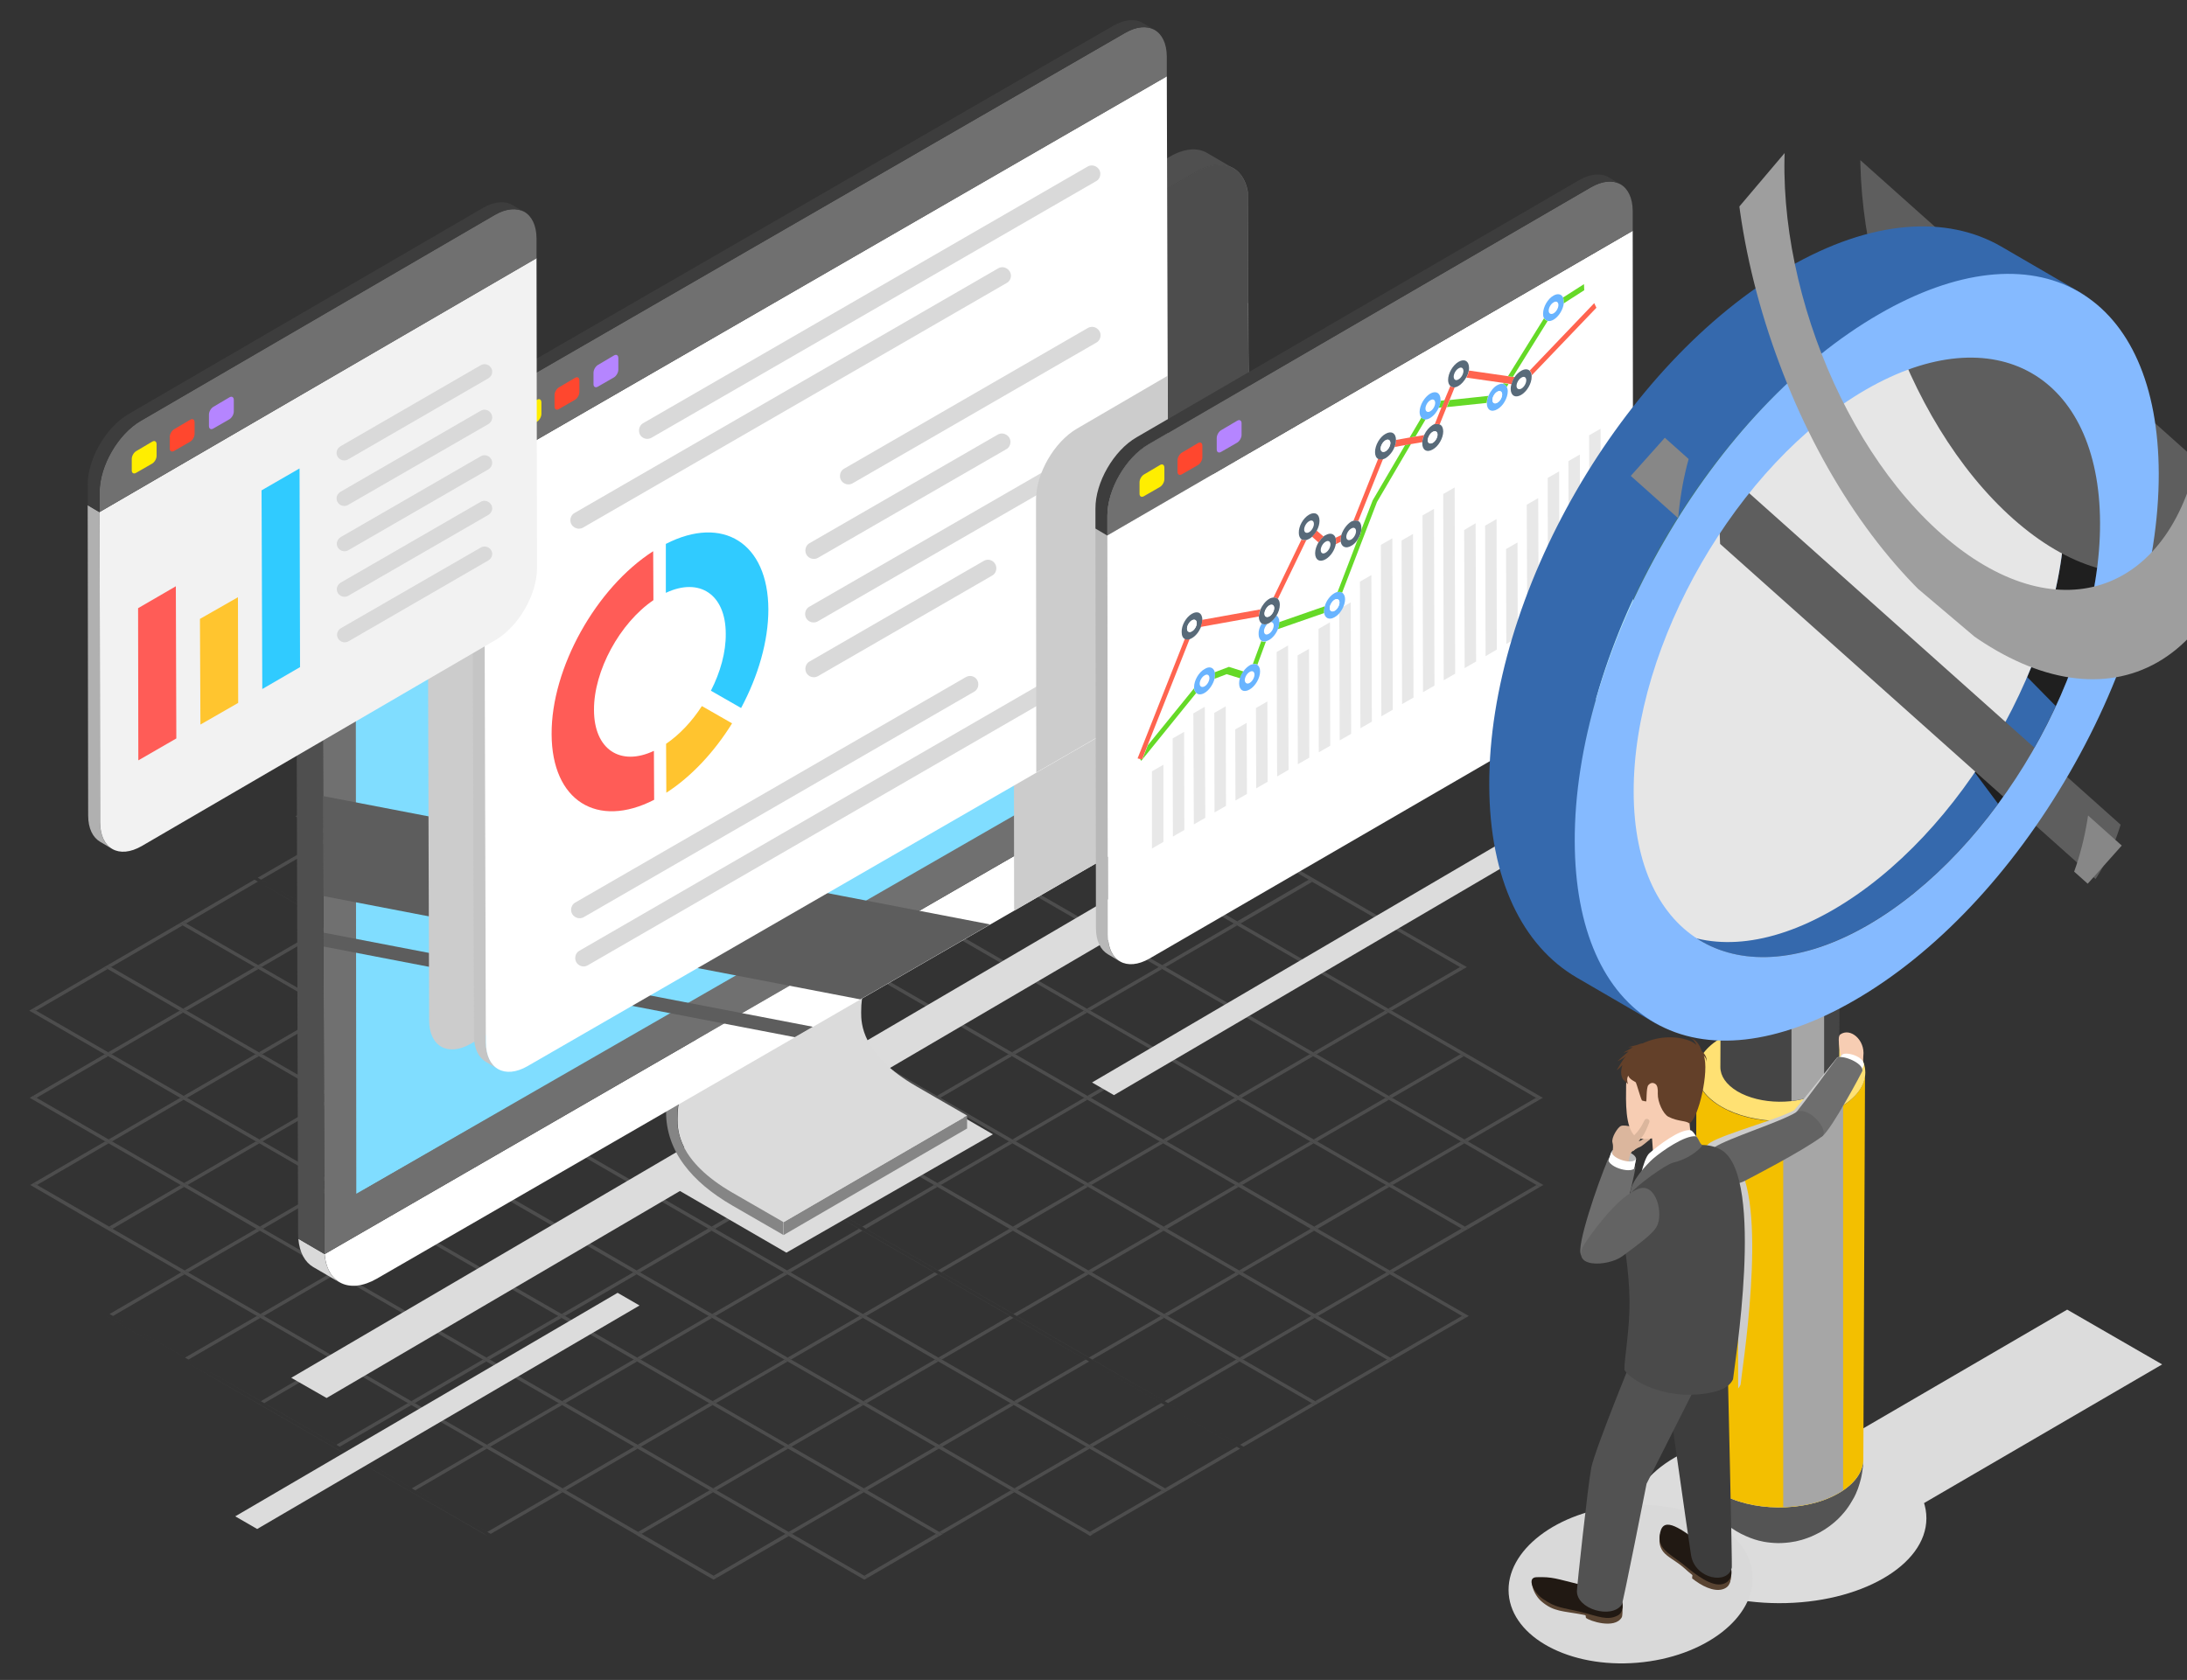 <?xml version="1.0" encoding="utf-8"?>
<!-- Generator: Adobe Illustrator 23.0.0, SVG Export Plug-In . SVG Version: 6.00 Build 0)  -->
<svg version="1.1" id="Layer_1" xmlns="http://www.w3.org/2000/svg" xmlns:xlink="http://www.w3.org/1999/xlink" x="0px" y="0px"
	 viewBox="0 0 898 690" style="enable-background:new 0 0 898 690;" xml:space="preserve">
<rect x="0" y="0" width="898" height="690" fill="#333333" stroke="none"/>
<style type="text/css">
	.st0{fill:#4D4D4D;}
	.st1{enable-background:new    ;}
	.st2{fill:#DCDCDC;}
	.st3{fill:#838383;}
	.st4{fill:#858585;}
	.st5{fill:#DBDBDB;}
	.st6{fill:#9E9E9E;}
	.st7{fill:#C5C5C5;}
	.st8{fill:#A7A7A7;}
	.st9{fill:#969696;}
	.st10{fill:#FFFFFF;}
	.st11{fill:#707070;}
	.st12{fill:#2E2E2E;}
	.st13{fill:#1A1A1A;}
	.st14{fill:#242424;}
	.st15{fill:#D9D9D9;}
	.st16{fill:#4F4F4F;}
	.st17{fill:#BFBFBF;}
	.st18{clip-path:url(#SVGID_2_);}
	.st19{fill:#80DDFF;}
	.st20{fill:#CCCCCC;}
	.st21{clip-path:url(#SVGID_4_);}
	.st22{fill:#5D5D5D;}
	.st23{clip-path:url(#SVGID_6_);fill:#CCCCCC;}
	.st24{fill:#FFC42F;}
	.st25{fill:#30CBFF;}
	.st26{fill:#FF5C57;}
	.st27{fill:#FFEE00;}
	.st28{fill:#FF472E;}
	.st29{fill:#B585FF;}
	.st30{fill:#3D3D3D;}
	.st31{fill:#B0B0B0;}
	.st32{fill:#F2F2F2;}
	.st33{fill:#FFC52F;}
	.st34{fill:#B8B8B8;}
	.st35{fill:#E8E8E8;}
	.st36{fill:#65D927;}
	.st37{fill:#FF644F;}
	.st38{fill:#69B4FF;}
	.st39{fill:#586A79;}
	.st40{fill:#545454;}
	.st41{fill:#F3BF00;}
	.st42{fill:#A6A6A6;}
	.st43{fill:#FFE173;}
	.st44{fill:#454545;}
	.st45{fill:#3569AD;}
	.st46{fill:#1F1F1F;}
	.st47{opacity:0.4;fill:#53D5E6;}
	.st48{clip-path:url(#SVGID_12_);fill:#5E5E5E;}
	.st49{fill:#85BAFF;}
	.st50{fill:#F7CDB3;}
	.st51{fill:#6E6E6E;}
	.st52{fill:#636363;}
	.st53{fill:#525252;}
	.st54{fill:#BABABA;}
	.st55{fill:#DBB69D;}
	.st56{fill:#594432;}
	.st57{fill:#211913;}
	.st58{fill:#634029;}
	.st59{fill:#4A4A4A;}
	.st60{clip-path:url(#SVGID_14_);fill:#9E9E9E;}
	.st61{clip-path:url(#SVGID_14_);fill:#878787;}
</style>
<g>
	<g>
		<g>
			<polygon class="st0" points="136.7,342.6 166.1,325.5 167.5,326.3 138.1,343.4 			"/>
		</g>
		<g class="st1">
			<g>
				<polygon class="st0" points="290.8,253.1 320.2,235.9 321.6,236.8 292.2,253.9 				"/>
			</g>
			<g>
				<polygon class="st0" points="397.6,262.9 399,263.7 385.1,271.8 383.7,271 				"/>
			</g>
			<g>
				<polygon class="st0" points="321.8,271 351.3,253.9 352.7,254.7 323.2,271.8 				"/>
			</g>
			<g>
				<polygon class="st0" points="260,271 289.4,253.9 290.8,254.7 261.4,271.8 				"/>
			</g>
			<g>
				<polygon class="st0" points="428.6,280.8 430,281.6 416.1,289.7 414.7,288.9 				"/>
			</g>
			<g>
				<polygon class="st0" points="352.9,288.9 382.3,271.8 383.7,272.6 354.3,289.7 				"/>
			</g>
			<g>
				<polygon class="st0" points="291,288.9 320.4,271.8 321.8,272.6 292.4,289.7 				"/>
			</g>
			<g>
				<polygon class="st0" points="229.2,288.9 258.6,271.8 260,272.6 230.5,289.7 				"/>
			</g>
			<g>
				<polygon class="st0" points="459.6,298.7 461,299.5 447.1,307.6 445.7,306.8 				"/>
			</g>
			<g>
				<polygon class="st0" points="383.9,306.8 413.3,289.7 414.7,290.5 385.3,307.6 				"/>
			</g>
			<g>
				<polygon class="st0" points="322,306.8 351.5,289.7 352.9,290.5 323.4,307.6 				"/>
			</g>
			<g>
				<polygon class="st0" points="260.2,306.8 289.6,289.7 291,290.5 261.6,307.6 				"/>
			</g>
			<g>
				<polygon class="st0" points="198.3,306.8 227.8,289.7 229.2,290.5 199.7,307.6 				"/>
			</g>
			<g>
				<polygon class="st0" points="490.7,316.6 492.1,317.4 478.2,325.5 476.8,324.7 				"/>
			</g>
			<g>
				<polygon class="st0" points="414.9,324.7 444.3,307.6 445.7,308.4 416.3,325.5 				"/>
			</g>
			<g>
				<polygon class="st0" points="353.1,324.7 382.5,307.6 383.9,308.4 354.5,325.5 				"/>
			</g>
			<g>
				<polygon class="st0" points="291.2,324.7 320.6,307.6 322,308.4 292.6,325.5 				"/>
			</g>
			<g>
				<polygon class="st0" points="229.3,324.7 258.8,307.6 260.2,308.4 230.7,325.5 				"/>
			</g>
			<g>
				<polygon class="st0" points="167.5,324.7 196.9,307.6 198.3,308.4 168.9,325.5 				"/>
			</g>
			<g>
				<polygon class="st0" points="521.7,334.5 523.1,335.3 509.2,343.4 507.8,342.6 				"/>
			</g>
			<g>
				<polygon class="st0" points="445.9,342.6 475.4,325.5 476.8,326.3 447.3,343.4 				"/>
			</g>
			<g>
				<polygon class="st0" points="384.1,342.6 413.5,325.5 414.9,326.3 385.5,343.4 				"/>
			</g>
			<g>
				<polygon class="st0" points="322.2,342.6 351.7,325.5 353.1,326.3 323.6,343.4 				"/>
			</g>
			<g>
				<polygon class="st0" points="260.4,342.6 289.8,325.5 291.2,326.3 261.8,343.4 				"/>
			</g>
			<g>
				<polygon class="st0" points="198.5,342.6 228,325.5 229.4,326.3 199.9,343.4 				"/>
			</g>
			<g>
				<polygon class="st0" points="477,360.5 506.4,343.4 507.8,344.2 478.4,361.3 				"/>
			</g>
			<g>
				<polygon class="st0" points="415.1,360.5 444.5,343.4 445.9,344.2 416.5,361.3 				"/>
			</g>
			<g>
				<polygon class="st0" points="353.3,360.5 382.7,343.4 384.1,344.2 354.7,361.3 				"/>
			</g>
			<g>
				<polygon class="st0" points="291.4,360.5 320.8,343.4 322.2,344.2 292.8,361.3 				"/>
			</g>
			<g>
				<polygon class="st0" points="229.5,360.5 259,343.4 260.4,344.2 230.9,361.3 				"/>
			</g>
			<g>
				<polygon class="st0" points="167.7,360.5 197.1,343.4 198.5,344.2 169.1,361.3 				"/>
			</g>
			<g>
				<polygon class="st0" points="105.8,360.5 135.3,343.4 136.7,344.2 107.2,361.3 				"/>
			</g>
			<g>
				<path class="st0" d="M571.2,379.3l-1.4-0.8L571.2,379.3z"/>
			</g>
			<g>
				<polygon class="st0" points="508,378.4 537.4,361.3 538.8,362.2 509.4,379.3 				"/>
			</g>
			<g>
				<polygon class="st0" points="446.1,378.4 475.6,361.3 477,362.1 447.5,379.3 				"/>
			</g>
			<g>
				<polygon class="st0" points="384.3,378.4 413.7,361.3 415.1,362.1 385.7,379.3 				"/>
			</g>
			<g>
				<polygon class="st0" points="322.4,378.5 351.9,361.3 353.3,362.1 323.8,379.3 				"/>
			</g>
			<g>
				<polygon class="st0" points="260.6,378.5 290,361.3 291.4,362.2 262,379.3 				"/>
			</g>
			<g>
				<polygon class="st0" points="198.7,378.5 228.2,361.3 229.6,362.2 200.1,379.3 				"/>
			</g>
			<g>
				<polygon class="st0" points="136.9,378.5 166.3,361.3 167.7,362.1 138.3,379.3 				"/>
			</g>
			<g>
				<polygon class="st0" points="75,378.5 104.5,361.3 105.9,362.1 76.4,379.3 				"/>
			</g>
			<g>
				<path class="st0" d="M602.3,397.2l-1.4-0.8L602.3,397.2z"/>
			</g>
			<g>
				<polygon class="st0" points="539,396.4 568.5,379.3 569.9,380.1 540.4,397.2 				"/>
			</g>
			<g>
				<polygon class="st0" points="477.2,396.4 506.6,379.3 508,380.1 478.6,397.2 				"/>
			</g>
			<g>
				<polygon class="st0" points="415.3,396.4 444.8,379.3 446.1,380.1 416.7,397.2 				"/>
			</g>
			<g>
				<polygon class="st0" points="353.5,396.4 382.9,379.3 384.3,380.1 354.9,397.2 				"/>
			</g>
			<g>
				<polygon class="st0" points="291.6,396.4 321,379.3 322.4,380.1 293,397.2 				"/>
			</g>
			<g>
				<polygon class="st0" points="229.8,396.4 259.2,379.3 260.6,380.1 231.2,397.2 				"/>
			</g>
			<g>
				<polygon class="st0" points="167.9,396.4 197.3,379.3 198.7,380.1 169.3,397.2 				"/>
			</g>
			<g>
				<polygon class="st0" points="106,396.4 135.5,379.3 136.9,380.1 107.4,397.2 				"/>
			</g>
			<g>
				<polygon class="st0" points="44.2,396.4 73.6,379.3 75,380.1 45.6,397.2 				"/>
			</g>
			<g>
				<polygon class="st0" points="570,414.3 599.5,397.2 600.9,398 571.4,415.1 				"/>
			</g>
			<g>
				<polygon class="st0" points="508.2,414.3 537.6,397.2 539,398 509.6,415.1 				"/>
			</g>
			<g>
				<polygon class="st0" points="446.3,414.3 475.8,397.2 477.2,398 447.7,415.1 				"/>
			</g>
			<g>
				<polygon class="st0" points="384.5,414.3 413.9,397.2 415.3,398 385.9,415.1 				"/>
			</g>
			<g>
				<polygon class="st0" points="322.6,414.3 352.1,397.2 353.5,398 324,415.1 				"/>
			</g>
			<g>
				<polygon class="st0" points="260.8,414.3 290.2,397.2 291.6,398 262.2,415.1 				"/>
			</g>
			<g>
				<polygon class="st0" points="198.9,414.3 228.4,397.2 229.8,398 200.3,415.1 				"/>
			</g>
			<g>
				<polygon class="st0" points="137.1,414.3 166.5,397.2 167.9,398 138.5,415.1 				"/>
			</g>
			<g>
				<polygon class="st0" points="75.2,414.3 104.7,397.2 106.1,398 76.6,415.1 				"/>
			</g>
			<g>
				<polygon class="st0" points="13.4,414.3 42.8,397.2 44.2,398 14.8,415.1 				"/>
			</g>
			<g>
				<polygon class="st0" points="539.2,432.2 568.7,415.1 570.1,415.9 540.6,433 				"/>
			</g>
			<g>
				<polygon class="st0" points="477.4,432.2 506.8,415.1 508.2,415.9 478.8,433 				"/>
			</g>
			<g>
				<polygon class="st0" points="415.5,432.2 445,415.1 446.4,415.9 416.9,433 				"/>
			</g>
			<g>
				<polygon class="st0" points="353.7,432.2 383.1,415.1 384.5,415.9 355.1,433 				"/>
			</g>
			<g>
				<polygon class="st0" points="291.8,432.2 321.2,415.1 322.6,415.9 293.2,433 				"/>
			</g>
			<g>
				<polygon class="st0" points="230,432.2 259.4,415.1 260.8,415.9 231.4,433 				"/>
			</g>
			<g>
				<polygon class="st0" points="168.1,432.2 197.5,415.1 198.9,415.9 169.5,433 				"/>
			</g>
			<g>
				<polygon class="st0" points="106.3,432.2 135.7,415.1 137.1,415.9 107.7,433 				"/>
			</g>
			<g>
				<polygon class="st0" points="44.4,432.2 73.8,415.1 75.2,415.9 45.8,433 				"/>
			</g>
			<g>
				<path class="st0" d="M633.5,450.9l-1.4-0.8L633.5,450.9z"/>
			</g>
			<g>
				<polygon class="st0" points="570.2,450.1 599.7,433 601.1,433.8 571.6,450.9 				"/>
			</g>
			<g>
				<polygon class="st0" points="508.4,450.1 537.8,433 539.2,433.8 509.8,450.9 				"/>
			</g>
			<g>
				<polygon class="st0" points="446.5,450.1 476,433 477.4,433.8 447.9,450.9 				"/>
			</g>
			<g>
				<polygon class="st0" points="384.7,450.1 414.1,433 415.5,433.8 386.1,450.9 				"/>
			</g>
			<g>
				<polygon class="st0" points="322.8,450.1 352.3,433 353.7,433.8 324.2,450.9 				"/>
			</g>
			<g>
				<polygon class="st0" points="261,450.1 290.4,433 291.8,433.8 262.4,450.9 				"/>
			</g>
			<g>
				<polygon class="st0" points="199.1,450.1 228.6,433 230,433.8 200.5,450.9 				"/>
			</g>
			<g>
				<polygon class="st0" points="137.3,450.1 166.7,433 168.1,433.8 138.7,450.9 				"/>
			</g>
			<g>
				<polygon class="st0" points="75.4,450.1 104.9,433 106.3,433.8 76.8,450.9 				"/>
			</g>
			<g>
				<polygon class="st0" points="13.6,450.1 43,433 44.4,433.8 15,450.9 				"/>
			</g>
			<g>
				<polygon class="st0" points="601.3,468 630.7,450.9 632.1,451.7 602.7,468.8 				"/>
			</g>
			<g>
				<polygon class="st0" points="539.4,468 568.9,450.9 570.3,451.7 540.8,468.8 				"/>
			</g>
			<g>
				<polygon class="st0" points="477.6,468 507,450.9 508.4,451.7 479,468.8 				"/>
			</g>
			<g>
				<polygon class="st0" points="415.7,468 445.2,450.9 446.5,451.7 417.1,468.8 				"/>
			</g>
			<g>
				<polygon class="st0" points="353.9,468 383.3,450.9 384.7,451.7 355.3,468.8 				"/>
			</g>
			<g>
				<polygon class="st0" points="292,468 321.4,450.9 322.8,451.7 293.4,468.8 				"/>
			</g>
			<g>
				<polygon class="st0" points="230.2,468 259.6,450.9 261,451.7 231.6,468.8 				"/>
			</g>
			<g>
				<polygon class="st0" points="168.3,468 197.7,450.9 199.1,451.7 169.7,468.8 				"/>
			</g>
			<g>
				<polygon class="st0" points="106.5,468 135.9,450.9 137.3,451.7 107.8,468.8 				"/>
			</g>
			<g>
				<polygon class="st0" points="44.6,468 74,450.9 75.4,451.7 46,468.8 				"/>
			</g>
			<g>
				<path class="st0" d="M12.2,450.9l1.4,0.8L12.2,450.9z"/>
			</g>
			<polygon class="st0" points="600.9,396.4 571.2,379.3 569.8,378.5 540.2,361.3 538.8,360.5 509.2,343.4 507.8,342.6 478.2,325.5 
				476.8,324.7 447.1,307.6 445.7,306.8 416.1,289.7 414.7,288.9 385.1,271.8 383.7,271 354,253.9 352.6,253.1 323,235.9 
				321.6,235.1 307.6,227.1 306.2,227.9 320.2,235.9 321.6,236.8 351.3,253.9 352.7,254.7 382.3,271.8 383.7,272.6 413.3,289.7 
				414.7,290.5 444.3,307.6 445.7,308.4 475.4,325.5 476.8,326.3 506.4,343.4 507.8,344.2 537.4,361.3 538.8,362.2 568.5,379.3 
				569.9,380.1 599.5,397.2 600.9,398 602.3,397.2 			"/>
			<g>
				<path class="st0" d="M633.7,486.7l-1.4-0.8L633.7,486.7z"/>
			</g>
			<g>
				<polygon class="st0" points="570.4,485.9 599.9,468.8 601.3,469.6 571.8,486.7 				"/>
			</g>
			<g>
				<polygon class="st0" points="508.6,485.9 538,468.8 539.4,469.6 510,486.7 				"/>
			</g>
			<g>
				<polygon class="st0" points="446.7,485.9 476.2,468.8 477.6,469.6 448.1,486.7 				"/>
			</g>
			<g>
				<polygon class="st0" points="384.9,485.9 414.3,468.8 415.7,469.6 386.3,486.7 				"/>
			</g>
			<g>
				<polygon class="st0" points="323,485.9 352.5,468.8 353.9,469.6 324.4,486.7 				"/>
			</g>
			<g>
				<polygon class="st0" points="261.2,485.9 290.6,468.8 292,469.6 262.6,486.7 				"/>
			</g>
			<g>
				<polygon class="st0" points="199.3,485.9 228.8,468.8 230.2,469.6 200.7,486.7 				"/>
			</g>
			<g>
				<polygon class="st0" points="137.5,485.9 166.9,468.8 168.3,469.6 138.9,486.7 				"/>
			</g>
			<g>
				<polygon class="st0" points="75.6,485.9 105.1,468.8 106.5,469.6 77,486.7 				"/>
			</g>
			<g>
				<polygon class="st0" points="13.8,485.9 43.2,468.8 44.6,469.6 15.2,486.7 				"/>
			</g>
			<g>
				<polygon class="st0" points="632.1,451.7 630.7,450.9 601.1,433.8 599.7,433 570.1,415.9 568.7,415.1 539,398 537.6,397.2 
					508,380.1 506.6,379.3 477,362.1 475.6,361.3 445.9,344.2 444.5,343.4 414.9,326.3 413.5,325.5 383.9,308.4 382.5,307.6 
					352.9,290.5 351.5,289.7 321.8,272.6 320.4,271.8 290.8,254.7 289.4,253.9 275.4,245.8 276.8,245 290.8,253.1 292.2,253.9 
					321.8,271 323.2,271.8 352.9,288.9 354.3,289.7 383.9,306.8 385.3,307.6 414.9,324.7 416.3,325.5 445.9,342.6 447.3,343.4 
					477,360.5 478.4,361.3 508,378.4 509.4,379.3 539,396.4 540.4,397.2 570,414.3 571.4,415.1 601.1,432.2 602.5,433 632.1,450.1 
					633.5,450.9 				"/>
			</g>
			<g>
				<polygon class="st0" points="601.5,503.8 630.9,486.7 632.3,487.5 602.9,504.7 				"/>
			</g>
			<g>
				<polygon class="st0" points="539.6,503.8 569.1,486.7 570.5,487.5 541,504.7 				"/>
			</g>
			<g>
				<polygon class="st0" points="477.8,503.8 507.2,486.7 508.6,487.5 479.2,504.7 				"/>
			</g>
			<g>
				<polygon class="st0" points="415.9,503.8 445.4,486.7 446.7,487.5 417.3,504.7 				"/>
			</g>
			<g>
				<polygon class="st0" points="354.1,503.8 383.5,486.7 384.9,487.5 355.5,504.7 				"/>
			</g>
			<g>
				<polygon class="st0" points="292.2,503.8 321.6,486.7 323,487.5 293.6,504.7 				"/>
			</g>
			<g>
				<polygon class="st0" points="230.4,503.8 259.8,486.7 261.2,487.5 231.8,504.6 				"/>
			</g>
			<g>
				<polygon class="st0" points="168.5,503.8 197.9,486.7 199.3,487.5 169.9,504.7 				"/>
			</g>
			<g>
				<polygon class="st0" points="106.7,503.8 136.1,486.7 137.5,487.5 108,504.7 				"/>
			</g>
			<g>
				<polygon class="st0" points="44.8,503.8 74.2,486.7 75.6,487.5 46.2,504.7 				"/>
			</g>
			<g>
				<path class="st0" d="M12.4,486.7l1.4,0.8L12.4,486.7z"/>
			</g>
			<g>
				<polygon class="st0" points="632.3,487.5 630.9,486.7 601.3,469.6 599.9,468.8 570.3,451.7 568.9,450.9 539.2,433.8 537.8,433 
					508.2,415.9 506.8,415.1 477.2,398 475.8,397.2 446.1,380.1 444.8,379.3 415.1,362.1 413.7,361.3 384.1,344.2 382.7,343.4 
					353.1,326.3 351.7,325.5 322,308.4 320.6,307.6 291,290.5 289.6,289.7 260,272.6 258.6,271.8 244.6,263.7 246,262.9 260,271 
					261.4,271.8 291,288.9 292.4,289.7 322,306.8 323.4,307.6 353.1,324.7 354.5,325.5 384.1,342.6 385.5,343.4 415.1,360.5 
					416.5,361.3 446.1,378.4 447.5,379.3 477.2,396.4 478.6,397.2 508.2,414.3 509.6,415.1 539.2,432.2 540.6,433 570.2,450.1 
					571.6,450.9 601.3,468 602.7,468.8 632.3,485.9 633.7,486.7 				"/>
			</g>
			<g>
				<polygon class="st0" points="570.6,521.8 600.1,504.6 601.5,505.5 572,522.6 				"/>
			</g>
			<g>
				<polygon class="st0" points="508.8,521.8 538.2,504.7 539.6,505.5 510.2,522.6 				"/>
			</g>
			<g>
				<polygon class="st0" points="446.9,521.8 476.4,504.7 477.8,505.5 448.3,522.6 				"/>
			</g>
			<g>
				<polygon class="st0" points="385.1,521.8 414.5,504.7 415.9,505.5 386.5,522.6 				"/>
			</g>
			<g>
				<polygon class="st0" points="323.2,521.8 352.7,504.7 354.1,505.5 324.6,522.6 				"/>
			</g>
			<g>
				<polygon class="st0" points="261.4,521.8 290.8,504.6 292.2,505.5 262.8,522.6 				"/>
			</g>
			<g>
				<polygon class="st0" points="199.5,521.8 229,504.7 230.4,505.5 200.9,522.6 				"/>
			</g>
			<g>
				<polygon class="st0" points="137.7,521.8 167.1,504.7 168.5,505.5 139.1,522.6 				"/>
			</g>
			<g>
				<polygon class="st0" points="75.8,521.8 105.3,504.7 106.7,505.5 77.2,522.6 				"/>
			</g>
			<g>
				<path class="st0" d="M43.4,504.7l1.4,0.8L43.4,504.7z"/>
			</g>
			<polygon class="st0" points="601.5,503.8 571.8,486.7 570.4,485.9 540.8,468.8 539.4,468 509.8,450.9 508.4,450.1 478.8,433 
				477.4,432.2 447.7,415.1 446.3,414.3 416.7,397.2 415.3,396.4 385.7,379.3 384.3,378.5 354.7,361.3 353.3,360.5 323.6,343.4 
				322.2,342.6 292.6,325.5 291.2,324.7 261.6,307.6 260.2,306.8 230.5,289.7 229.2,288.9 215.1,280.8 213.8,281.6 227.8,289.7 
				229.2,290.5 258.8,307.6 260.2,308.4 289.8,325.5 291.2,326.3 320.8,343.4 322.2,344.2 351.9,361.3 353.3,362.1 382.9,379.3 
				384.3,380.1 413.9,397.2 415.3,398 445,415.1 446.4,415.9 476,433 477.4,433.8 507,450.9 508.4,451.7 538,468.8 539.4,469.6 
				569.1,486.7 570.5,487.5 600.1,504.6 601.5,505.5 602.9,504.7 			"/>
			<g>
				<polygon class="st0" points="539.8,539.7 569.3,522.6 570.7,523.4 541.2,540.5 				"/>
			</g>
			<g>
				<polygon class="st0" points="478,539.7 507.4,522.6 508.8,523.4 479.4,540.5 				"/>
			</g>
			<g>
				<polygon class="st0" points="416.1,539.7 445.6,522.6 447,523.4 417.5,540.5 				"/>
			</g>
			<g>
				<polygon class="st0" points="354.3,539.7 383.7,522.6 385.1,523.4 355.7,540.5 				"/>
			</g>
			<g>
				<polygon class="st0" points="292.4,539.7 321.9,522.6 323.3,523.4 293.8,540.5 				"/>
			</g>
			<g>
				<polygon class="st0" points="230.6,539.7 260,522.6 261.4,523.4 232,540.5 				"/>
			</g>
			<g>
				<polygon class="st0" points="168.7,539.7 198.1,522.6 199.5,523.4 170.1,540.5 				"/>
			</g>
			<g>
				<polygon class="st0" points="106.9,539.7 136.3,522.6 137.7,523.4 108.3,540.5 				"/>
			</g>
			<g>
				<polygon class="st0" points="45,539.7 74.4,522.6 75.8,523.4 46.4,540.5 				"/>
			</g>
			<g>
				<polygon class="st0" points="601.7,541.3 600.3,540.5 570.7,523.4 569.3,522.6 539.6,505.5 538.2,504.7 508.6,487.5 
					507.2,486.7 477.6,469.6 476.2,468.8 446.5,451.7 445.2,450.9 415.5,433.8 414.1,433 384.5,415.9 383.1,415.1 353.5,398 
					352.1,397.2 322.4,380.1 321,379.3 291.4,362.2 290,361.3 260.4,344.2 259,343.4 229.4,326.3 228,325.5 198.3,308.4 
					196.9,307.6 182.9,299.5 184.3,298.7 198.3,306.8 199.7,307.6 229.3,324.7 230.7,325.5 260.4,342.6 261.8,343.4 291.4,360.5 
					292.8,361.3 322.4,378.5 323.8,379.3 353.5,396.4 354.9,397.2 384.5,414.3 385.9,415.1 415.5,432.2 416.9,433 446.5,450.1 
					447.9,450.9 477.6,468 479,468.8 508.6,485.9 510,486.7 539.6,503.8 541,504.7 570.6,521.8 572,522.6 601.7,539.7 603.1,540.5 
									"/>
			</g>
			<g>
				<polygon class="st0" points="570.8,557.6 600.3,540.5 601.7,541.3 572.2,558.4 				"/>
			</g>
			<g>
				<polygon class="st0" points="509,557.6 538.4,540.5 539.8,541.3 510.4,558.4 				"/>
			</g>
			<g>
				<polygon class="st0" points="447.1,557.6 476.6,540.5 478,541.3 448.5,558.4 				"/>
			</g>
			<g>
				<polygon class="st0" points="385.3,557.6 414.7,540.5 416.1,541.3 386.7,558.4 				"/>
			</g>
			<g>
				<polygon class="st0" points="323.4,557.6 352.9,540.5 354.3,541.3 324.8,558.4 				"/>
			</g>
			<g>
				<polygon class="st0" points="261.6,557.6 291,540.5 292.4,541.3 263,558.4 				"/>
			</g>
			<g>
				<polygon class="st0" points="199.7,557.6 229.2,540.5 230.6,541.3 201.1,558.4 				"/>
			</g>
			<g>
				<polygon class="st0" points="137.9,557.6 167.3,540.5 168.7,541.3 139.3,558.4 				"/>
			</g>
			<g>
				<polygon class="st0" points="76,557.6 105.5,540.5 106.9,541.3 77.4,558.4 				"/>
			</g>
			<g>
				<polygon class="st0" points="570.9,559.2 569.5,558.4 539.8,541.3 538.4,540.5 508.8,523.4 507.4,522.6 477.8,505.5 
					476.4,504.7 446.8,487.5 445.4,486.7 415.7,469.6 414.3,468.8 384.7,451.7 383.3,450.9 353.7,433.8 352.3,433 322.6,415.9 
					321.2,415.1 291.6,398 290.2,397.2 260.6,380.1 259.2,379.3 229.6,362.2 228.2,361.3 198.5,344.2 197.1,343.4 167.5,326.3 
					166.1,325.5 152.1,317.4 153.5,316.6 167.5,324.7 168.9,325.5 198.5,342.6 199.9,343.4 229.5,360.5 230.9,361.3 260.6,378.5 
					262,379.3 291.6,396.4 293,397.2 322.6,414.3 324,415.1 353.7,432.2 355.1,433 384.7,450.1 386.1,450.9 415.7,468 417.1,468.8 
					446.7,485.9 448.1,486.7 477.8,503.8 479.2,504.7 508.8,521.8 510.2,522.6 539.8,539.7 541.2,540.5 570.8,557.6 572.2,558.4 
									"/>
			</g>
			<g>
				<polygon class="st0" points="540,575.5 569.5,558.4 570.9,559.2 541.4,576.3 				"/>
			</g>
			<g>
				<polygon class="st0" points="478.2,575.5 507.6,558.4 509,559.2 479.6,576.3 				"/>
			</g>
			<g>
				<polygon class="st0" points="416.3,575.5 445.8,558.4 447.2,559.2 417.7,576.3 				"/>
			</g>
			<g>
				<polygon class="st0" points="354.5,575.5 383.9,558.4 385.3,559.2 355.9,576.3 				"/>
			</g>
			<g>
				<polygon class="st0" points="292.6,575.5 322.1,558.4 323.4,559.2 294,576.3 				"/>
			</g>
			<g>
				<polygon class="st0" points="230.8,575.5 260.2,558.4 261.6,559.2 232.2,576.3 				"/>
			</g>
			<g>
				<polygon class="st0" points="168.9,575.5 198.3,558.4 199.7,559.2 170.3,576.3 				"/>
			</g>
			<g>
				<polygon class="st0" points="107.1,575.5 136.5,558.4 137.9,559.2 108.5,576.3 				"/>
			</g>
			<g>
				<polygon class="st0" points="540,577.1 538.6,576.3 509,559.2 507.6,558.4 478,541.3 476.6,540.5 447,523.4 445.6,522.6 
					415.9,505.5 414.5,504.7 384.9,487.5 383.5,486.7 353.9,469.6 352.5,468.8 322.8,451.7 321.4,450.9 291.8,433.8 290.4,433 
					260.8,415.9 259.4,415.1 229.8,398 228.4,397.2 198.7,380.1 197.3,379.3 167.7,362.1 166.3,361.3 136.7,344.2 135.3,343.4 
					121.3,335.3 122.7,334.5 136.7,342.6 138.1,343.4 167.7,360.5 169.1,361.3 198.7,378.5 200.1,379.3 229.8,396.4 231.2,397.2 
					260.8,414.3 262.2,415.1 291.8,432.2 293.2,433 322.8,450.1 324.2,450.9 353.9,468 355.3,468.8 384.9,485.9 386.3,486.7 
					415.9,503.8 417.3,504.7 446.9,521.8 448.3,522.6 478,539.7 479.4,540.5 509,557.6 510.4,558.4 540,575.5 541.4,576.3 				"/>
			</g>
			<g>
				<polygon class="st0" points="509.2,593.4 538.6,576.3 540,577.1 510.6,594.2 				"/>
			</g>
			<g>
				<polygon class="st0" points="447.3,593.4 476.8,576.3 478.2,577.1 448.7,594.2 				"/>
			</g>
			<g>
				<polygon class="st0" points="385.5,593.4 414.9,576.3 416.3,577.1 386.9,594.2 				"/>
			</g>
			<g>
				<polygon class="st0" points="323.6,593.4 353.1,576.3 354.5,577.1 325,594.2 				"/>
			</g>
			<g>
				<polygon class="st0" points="261.8,593.4 291.2,576.3 292.6,577.1 263.2,594.2 				"/>
			</g>
			<g>
				<polygon class="st0" points="199.9,593.4 229.4,576.3 230.8,577.1 201.3,594.2 				"/>
			</g>
			<g>
				<polygon class="st0" points="138.1,593.4 167.5,576.3 168.9,577.1 139.5,594.2 				"/>
			</g>
			<g>
				<polygon class="st0" points="105.8,360.5 107.2,361.3 136.9,378.5 138.3,379.3 167.9,396.4 169.3,397.2 198.9,414.3 
					200.3,415.1 230,432.2 231.4,433 261,450.1 262.4,450.9 292,468 293.4,468.8 323,485.9 324.4,486.7 354.1,503.8 355.5,504.7 
					385.1,521.8 386.5,522.6 416.1,539.7 417.5,540.5 447.1,557.6 448.5,558.4 478.2,575.5 479.6,576.3 509.2,593.4 510.6,594.2 
									"/>
				<polygon class="st0" points="509.2,595 507.8,594.2 478.2,577.1 476.8,576.3 447.2,559.2 445.8,558.4 416.1,541.3 414.7,540.5 
					385.1,523.4 383.7,522.6 354.1,505.5 352.7,504.7 323.1,487.5 321.6,486.7 292,469.6 290.6,468.8 261,451.7 259.6,450.9 
					230,433.8 228.6,433 198.9,415.9 197.5,415.1 167.9,398 166.5,397.2 136.9,380.1 135.5,379.3 105.9,362.1 104.5,361.3 				"/>
			</g>
			<g>
				<polygon class="st0" points="478.4,611.3 507.8,594.2 509.2,595 479.8,612.1 				"/>
			</g>
			<g>
				<polygon class="st0" points="416.5,611.3 446,594.2 447.4,595 417.9,612.1 				"/>
			</g>
			<g>
				<polygon class="st0" points="354.7,611.3 384.1,594.2 385.5,595 356.1,612.1 				"/>
			</g>
			<g>
				<polygon class="st0" points="292.8,611.3 322.3,594.2 323.6,595 294.2,612.1 				"/>
			</g>
			<g>
				<polygon class="st0" points="231,611.3 260.4,594.2 261.8,595 232.4,612.1 				"/>
			</g>
			<g>
				<polygon class="st0" points="169.1,611.3 198.6,594.2 199.9,595 170.5,612.1 				"/>
			</g>
			<polygon class="st0" points="73.6,379.3 75,380.1 104.7,397.2 106.1,398 135.7,415.1 137.1,415.9 166.7,433 168.1,433.8 
				197.7,450.9 199.1,451.7 228.8,468.8 230.2,469.6 259.8,486.7 261.2,487.5 290.8,504.6 292.2,505.5 321.9,522.6 323.3,523.4 
				352.9,540.5 354.3,541.3 383.9,558.4 385.3,559.2 414.9,576.3 416.3,577.1 446,594.2 447.4,595 477,612.1 478.4,612.9 
				479.8,612.1 478.4,611.3 448.7,594.2 447.3,593.4 417.7,576.3 416.3,575.5 386.7,558.4 385.3,557.6 355.7,540.5 354.3,539.7 
				324.6,522.6 323.2,521.8 293.6,504.7 292.2,503.8 262.6,486.7 261.2,485.9 231.6,468.8 230.2,468 200.5,450.9 199.1,450.1 
				169.5,433 168.1,432.2 138.5,415.1 137.1,414.3 107.4,397.2 106,396.4 76.4,379.3 75,378.5 			"/>
			<g>
				<polygon class="st0" points="447.5,629.2 477,612.1 478.4,612.9 448.9,630 				"/>
			</g>
			<g>
				<polygon class="st0" points="385.7,629.2 415.1,612.1 416.5,612.9 387.1,630 				"/>
			</g>
			<g>
				<polygon class="st0" points="323.8,629.2 353.3,612.1 354.7,612.9 325.2,630 				"/>
			</g>
			<g>
				<polygon class="st0" points="262,629.2 291.4,612.1 292.8,612.9 263.4,630 				"/>
			</g>
			<g>
				<polygon class="st0" points="200.1,629.2 229.6,612.1 231,612.9 201.5,630 				"/>
			</g>
			<polygon class="st0" points="42.8,397.2 44.2,398 73.8,415.1 75.2,415.9 104.9,433 106.3,433.8 135.9,450.9 137.3,451.7 
				166.9,468.8 168.3,469.6 197.9,486.7 199.3,487.5 229,504.7 230.4,505.5 260,522.6 261.4,523.4 291,540.5 292.4,541.3 
				322.1,558.4 323.4,559.2 353.1,576.3 354.5,577.1 384.1,594.2 385.5,595 415.1,612.1 416.5,612.9 446.2,630 447.6,630.9 
				448.9,630 447.5,629.2 417.9,612.1 416.5,611.3 386.9,594.2 385.5,593.4 355.9,576.3 354.5,575.5 324.8,558.4 323.4,557.6 
				293.8,540.5 292.4,539.7 262.8,522.6 261.4,521.8 231.8,504.6 230.4,503.8 200.7,486.7 199.3,485.9 169.7,468.8 168.3,468 
				138.7,450.9 137.3,450.1 107.7,433 106.3,432.2 76.6,415.1 75.2,414.3 45.6,397.2 44.2,396.4 			"/>
			<g>
				<polygon class="st0" points="354.9,647.2 384.3,630 385.7,630.9 356.3,648 				"/>
			</g>
			<g>
				<polygon class="st0" points="293,647.2 322.5,630 323.9,630.9 294.4,648 				"/>
			</g>
			<polygon class="st0" points="356.1,612.1 354.7,611.3 325,594.2 323.6,593.4 294,576.3 292.6,575.5 263,558.4 261.6,557.6 
				232,540.5 230.6,539.7 200.9,522.6 199.5,521.8 169.9,504.7 168.5,503.8 138.9,486.7 137.5,485.9 107.8,468.8 106.5,468 
				76.8,450.9 75.4,450.1 45.8,433 44.4,432.2 14.8,415.1 13.4,414.3 12,415.1 13.4,415.9 43,433 44.4,433.8 74,450.9 75.4,451.7 
				105.1,468.8 106.5,469.6 136.1,486.7 137.5,487.5 167.1,504.7 168.5,505.5 198.1,522.6 199.5,523.4 229.2,540.5 230.6,541.3 
				260.2,558.4 261.6,559.2 291.2,576.3 292.6,577.1 322.3,594.2 323.6,595 353.3,612.1 354.7,612.9 384.3,630 385.7,630.9 
				387.1,630.1 385.7,629.2 			"/>
			<g>
				<path class="st0" d="M353.5,648l1.4,0.8L353.5,648z"/>
			</g>
			<g>
				<path class="st0" d="M291.6,648l1.4,0.8L291.6,648z"/>
			</g>
			<polygon class="st0" points="12.2,450.9 13.6,451.7 43.2,468.8 44.6,469.6 74.2,486.7 75.6,487.5 105.3,504.7 106.7,505.5 
				136.3,522.6 137.7,523.4 167.3,540.5 168.7,541.3 198.3,558.4 199.7,559.2 229.4,576.3 230.8,577.1 260.4,594.2 261.8,595 
				291.4,612.1 292.8,612.9 322.5,630 323.9,630.9 353.5,648 354.9,648.8 356.3,648 354.9,647.2 325.2,630 323.8,629.2 294.2,612.1 
				292.8,611.3 263.2,594.2 261.8,593.4 232.2,576.3 230.8,575.5 201.1,558.4 199.7,557.6 170.1,540.5 168.7,539.7 139.1,522.6 
				137.7,521.8 108,504.7 106.7,503.8 77,486.7 75.6,485.9 46,468.8 44.6,468 15,450.9 13.6,450.1 			"/>
			<polygon class="st0" points="12.4,486.7 13.8,487.5 43.4,504.7 44.8,505.5 74.4,522.6 75.8,523.4 105.5,540.5 106.9,541.3 
				136.5,558.4 137.9,559.2 167.5,576.3 168.9,577.1 198.6,594.2 199.9,595 229.6,612.1 231,612.9 260.6,630 262,630.9 291.6,648 
				293,648.8 294.4,648 293,647.2 263.4,630 262,629.2 232.4,612.1 231,611.3 201.3,594.2 199.9,593.4 170.3,576.3 168.9,575.5 
				139.3,558.4 137.9,557.6 108.3,540.5 106.9,539.7 77.2,522.6 75.8,521.8 46.2,504.7 44.8,503.8 15.2,486.7 13.8,485.9 			"/>
			<g>
				<path class="st0" d="M262,630.9l-1.4-0.8L262,630.9z"/>
				<polygon class="st0" points="43.6,540.5 45,541.3 74.6,558.4 76,559.2 105.7,576.3 107.1,577.1 136.7,594.2 138.1,595 
					167.7,612.1 169.1,612.9 198.8,630 200.2,630.9 				"/>
				<polygon class="st0" points="201.5,630 200.1,629.2 170.5,612.1 169.1,611.3 139.5,594.2 138.1,593.4 108.5,576.3 107.1,575.5 
					77.4,558.4 76,557.6 46.4,540.5 45,539.7 				"/>
			</g>
		</g>
		<g>
			<polygon class="st0" points="335.5,227.1 336.9,227.9 323,235.9 321.6,235.1 			"/>
		</g>
		<g>
			<path class="st0" d="M12,415.1l1.4,0.8L12,415.1z"/>
		</g>
		<g>
			<polygon class="st0" points="366.6,245 368,245.8 354,253.9 352.6,253.1 			"/>
		</g>
	</g>
	<g>
		<g>
			<g>
				<g>
					<g>
						<g>
							<polygon class="st2" points="134.1,574.2 119.6,565.9 498.1,344.1 512.6,352.4 							"/>
							<polygon class="st2" points="457.4,449.8 448.4,444.6 684,306.5 693,311.7 							"/>
							<polygon class="st2" points="105.6,628 96.6,622.8 253.6,531 262.6,536.2 							"/>
							<polygon class="st2" points="271.3,484.6 322.9,514.5 407.7,465.9 356.1,435.9 							"/>
						</g>
						<g>
							<g>
								<g>
									<g>
										<g>
											<g>
												<g>
													<g>
														<g>
															<g class="st1">
																<path class="st3" d="M279.1,441.8c-0.1,0.1-0.3,0.1-0.4,0.2l75.4-43.8c0,0,0.1,0,0.1-0.1c0.1,0,0.2-0.1,0.3-0.1
																	c0.3-0.2,0.7-0.3,1-0.5c0,0,0.1,0,0.1,0c0.2-0.1,0.4-0.2,0.7-0.3c0.2-0.1,0.4-0.2,0.7-0.3c0.3-0.1,0.5-0.2,0.7-0.3
																	c0.1,0,0.2-0.1,0.3-0.1l0,0l0,0l0,0l-75.4,43.8c0,0,0,0-0.1,0c-0.1,0-0.1,0.1-0.2,0.1c-0.2,0.1-0.5,0.2-0.7,0.3
																	c0,0,0,0-0.1,0c-0.2,0.1-0.4,0.2-0.6,0.2c-0.2,0.1-0.5,0.2-0.7,0.3C279.8,441.5,279.5,441.7,279.1,441.8z"/>
																<g>
																	<polygon class="st4" points="321.7,507.3 397.1,463.5 397.1,458.2 321.7,502 																	"/>
																</g>
																<path class="st5" d="M278.2,459.6c0-8.3,1.7-10.8,3.8-12l75.4-43.8c-2.1,1.2-3.8,3.7-3.8,12c0,4.3,0,17.3,22.7,30.4
																	l20.8,12L321.7,502l-20.8-12C278.2,476.9,278.2,463.9,278.2,459.6z"/>
																<g>
																	<polygon class="st6" points="290.5,416.1 365.9,372.3 361.3,369.9 285.9,413.7 																	"/>
																</g>
																<path class="st6" d="M287.4,444.7c0.7-0.7,2.7-3,3.2-17.3c0.1-2.3,0.1-4.5,0.1-6.5c0-1.9,0-3.6-0.1-4.8l75.4-43.8
																	c0.1,2.4,0.1,6.7,0,11.3c-0.4,14.3-2.5,16.5-3.2,17.3c-0.2,0.3-0.5,0.5-0.7,0.7c-0.3,0.2-0.5,0.4-0.8,0.5
																	l-75.4,43.8C286.4,445.6,286.9,445.2,287.4,444.7z"/>
																<g>
																	<path class="st4" d="M290.5,416.1l-4.6-2.4c0.1,2.3,0.1,6.6,0,10.9c-0.4,11.4-1.8,14.2-2.4,14.9
																		c-0.7,0.8-1.7,1.1-2.7,1.5c-3.2,1.3-7.2,2.9-7.3,15.9c0,7.5,2.5,15,7.4,21.5c4.6,6.2,11.1,11.7,19.9,16.8l20.8,12
																		l0-5.3l-20.8-12c-22.7-13.1-22.7-26.1-22.7-30.4c0-10.6,2.8-11.7,5.6-12.8c1.2-0.5,2.5-1,3.5-2.1
																		c0.7-0.7,2.7-3,3.2-17.3C290.7,422.8,290.6,418.5,290.5,416.1z"/>
																</g>
															</g>
														</g>
														<g>
															<g class="st1">
																<g>
																	<polygon class="st7" points="496.4,86.3 485.6,80 486.2,281.5 497,287.8 																	"/>
																</g>
																<g>
																	<polygon class="st2" points="497,287.8 486.2,281.5 138.6,482.2 149.4,488.5 																	"/>
																</g>
																<g>
																	<polygon class="st8" points="496.4,86.3 485.6,80 138,280.7 148.8,287 																	"/>
																</g>
																<g>
																	<polygon class="st9" points="148.8,287 138,280.7 138.6,482.2 149.4,488.5 																	"/>
																</g>
																<g>
																	<path class="st10" d="M133.3,515.1c1,12,10.2,16.5,21.4,10.1L492,330.4c11.2-6.4,20.3-21.6,21.2-34.7L133.3,515.1z
																		"/>
																	<path class="st11" d="M513.3,293.5l-0.9-214.7c-1.8-10.6-10.6-14.3-21.1-8.2L153.9,265.4
																		c-11.8,6.8-21.3,23.3-21.3,36.9l0.6,210.7c0,0.7,0,1.5,0.1,2.1l379.9-219.4C513.2,295,513.3,294.3,513.3,293.5z
																		 M149.4,488.5L148.8,287L496.4,86.3l0.6,201.5L149.4,488.5z"/>
																</g>
																<g>
																	<g>
																		<path class="st12" d="M322.9,170.5c-3.2,1.9-5.8,6.3-5.8,10c0,3.7,2.6,5.2,5.8,3.3s5.8-6.3,5.8-10
																			C328.7,170.1,326.1,168.6,322.9,170.5z"/>
																	</g>
																	<g>
																		<path class="st13" d="M322.9,175.1c-1,0.6-1.8,2-1.8,3.1c0,1.1,0.8,1.6,1.8,1c1-0.6,1.8-2,1.8-3.1
																			C324.7,175,323.9,174.5,322.9,175.1z"/>
																	</g>
																	<path class="st14" d="M326.5,169.9c1.3,0.5,2.2,1.9,2.2,3.9c0,3.7-2.6,8.2-5.8,10c-1,0.6-2,0.8-2.9,0.8
																		L326.5,169.9z"/>
																</g>
																<g>
																	<path class="st15" d="M128.6,520.4l10.8,6.3c-3.4-2-5.7-6-6.1-11.6l-10.8-6.3C123,514.5,125.2,518.4,128.6,520.4z"
																		/>
																	<path class="st16" d="M132.6,302.3c0-13.6,9.5-30.1,21.3-36.9L491.2,70.6c5.9-3.4,11.3-3.8,15.2-1.5l-10.8-6.3
																		c-3.9-2.3-9.3-1.9-15.2,1.5L143.1,259.1c-11.8,6.8-21.3,23.3-21.3,36.9l0.6,210.7c0,0.7,0,1.5,0.1,2.1l10.8,6.3
																		c-0.1-0.7-0.1-1.4-0.1-2.1L132.6,302.3z"/>
																	<polygon class="st17" points="175.7,252.8 269.1,198.9 258.3,192.6 164.9,246.5 																	"/>
																</g>
															</g>
														</g>
													</g>
												</g>
											</g>
										</g>
										<g>
											<defs>
												<polygon id="SVGID_1_" points="499.5,84.5 499.7,287 146.3,490.3 146.1,287.7 												"/>
											</defs>
											<clipPath id="SVGID_2_">
												<use xlink:href="#SVGID_1_"  style="overflow:visible;"/>
											</clipPath>
											<g class="st18">
												<g>
													<g>
														<g class="st1">
															<g>
																<polygon class="st19" points="499.5,84.5 499.7,287 146.3,490.3 146.1,287.7 																"/>
															</g>
														</g>
													</g>
												</g>
											</g>
										</g>
									</g>
								</g>
								<path class="st20" d="M433.1,170.5c-9.4,5.4-17,18.6-16.9,29.3l0,8.2l0.2,164.1c0,0.7,0,1.3,0.1,1.9l75.4-43.6
									c11.2-6.4,20.3-21.6,21.2-34.7c0.1-0.8,0.1-1.5,0.1-2.2l-0.7-169.1L433.1,170.5z"/>
								<g>
									<defs>
										<path id="SVGID_3_" d="M153.9,265.4L491.2,70.6c10.6-6.1,19.4-2.4,21.1,8.2l0.9,214.7c0,13.6-9.5,30.1-21.3,36.9
											L154.6,525.2c-11.8,6.8-21.4,1.3-21.4-12.2l-0.6-210.7C132.5,288.7,142.1,272.2,153.9,265.4z"/>
									</defs>
									<clipPath id="SVGID_4_">
										<use xlink:href="#SVGID_3_"  style="overflow:visible;"/>
									</clipPath>
									<g class="st21">
										
											<rect x="325.5" y="43.7" transform="matrix(-0.982 -0.189 0.189 -0.982 872.056 311.353)" class="st0" width="250.7" height="140.9"/>
										<g>
											
												<rect x="95.7" y="359.6" transform="matrix(-0.982 -0.189 0.189 -0.982 522.747 809.298)" class="st22" width="408.3" height="40.3"/>
											
												<rect x="78.2" y="404.1" transform="matrix(-0.982 -0.189 0.189 -0.982 402.766 852.235)" class="st22" width="327.5" height="5.6"/>
										</g>
									</g>
								</g>
							</g>
						</g>
					</g>
					<g>
						<g>
							<defs>
								<path id="SVGID_5_" d="M512.4,78.8c-1.8-10.6-10.6-14.3-21.1-8.2L153.9,265.4c-11.8,6.8-21.3,23.3-21.3,36.9l0.6,210.7
									c0,0.7,0,1.5,0.1,2.1l379.9-219.4c0.1-0.8,0.1-1.5,0.1-2.2L512.4,78.8z"/>
							</defs>
							<clipPath id="SVGID_6_">
								<use xlink:href="#SVGID_5_"  style="overflow:visible;"/>
							</clipPath>
							<path class="st23" d="M455.7,22.1l0-8.2c0-10.8-7.7-15.1-17.1-9.7L192.4,146.4c-9.4,5.4-17,18.6-16.9,29.3l0,8.2l0.7,235.1
								c0,10.8,7.7,15.1,17.1,9.7l246.3-142.2c9.4-5.4,17-18.6,16.9-29.4L455.7,22.1z"/>
						</g>
						<g>
							<path class="st7" d="M199.5,428.2l-0.7-235.1l-4.9-2.9l0.7,235.1c0,5.4,1.9,9.1,5,10.9l4.9,2.9
								C201.5,437.3,199.6,433.6,199.5,428.2z"/>
							<g>
								<path class="st10" d="M198.8,193.1L479.1,31.3l0.7,235.1c0,10.8-7.6,23.9-16.9,29.4L216.6,437.9c-9.4,5.4-17,1.1-17.1-9.7
									L198.8,193.1L198.8,193.1z"/>
							</g>
							<g>
								<g>
									<g>
										<path class="st24" d="M288.2,290l12.4,7.1c-7.2,11.6-16.6,21.8-27,28.5l-0.1-20.1C279.1,301.7,284.2,296.2,288.2,290z"/>
									</g>
									<g>
										<path class="st25" d="M273.4,223.4c23.4-12,42-0.4,42.1,26.9c0,13.1-4.2,27.4-11.2,40.5l-12.4-7.1
											c3.9-7.6,6.2-15.9,6.1-23.4c0-16.2-10.8-23.3-24.6-16.8L273.4,223.4z"/>
									</g>
									<g>
										<path class="st26" d="M268.2,226.4l0.1,20.1c-13.8,9.4-24.5,29-24.4,45.1c0,16.2,10.8,23.3,24.6,16.8l0.1,20.1
											c-23.4,12-42,0.4-42.1-26.9C226.3,274.4,244.8,241.4,268.2,226.4z"/>
									</g>
								</g>
								<g>
									<g class="st1">
										<g>
											<path class="st15" d="M241.3,396.5L445,278.8c1.1-0.6,1.7-1.8,1.7-3v0c0-2.6-2.9-4.3-5.2-3L237.9,390.5
												c-1.1,0.6-1.7,1.8-1.7,3v0C236.2,396.1,239,397.8,241.3,396.5z"/>
										</g>
										<g>
											<path class="st15" d="M396.6,278.1l-160.4,92.6c-1.1,0.6-1.7,1.8-1.7,3v0c0,2.6,2.9,4.3,5.2,3L400,284.1
												c1.1-0.6,1.7-1.8,1.7-3l0,0C401.7,278.4,398.9,276.8,396.6,278.1z"/>
										</g>
										<g>
											<path class="st15" d="M403.9,230.4l-71.5,41.3c-1.1,0.6-1.7,1.8-1.7,3v0c0,2.7,2.9,4.3,5.2,3l71.5-41.3
												c1.1-0.6,1.7-1.8,1.7-3v0C409.1,230.7,406.2,229,403.9,230.4z"/>
										</g>
										<g>
											<path class="st15" d="M434.6,190.2l-102.3,59c-1.1,0.6-1.7,1.8-1.7,3v0c0,2.7,2.9,4.3,5.2,3l102.3-59
												c1.1-0.6,1.7-1.8,1.7-3v0C439.8,190.5,436.9,188.9,434.6,190.2z"/>
										</g>
										<g>
											<path class="st15" d="M409.7,178.5l-77.3,44.6c-1.1,0.6-1.7,1.8-1.7,3v0c0,2.7,2.9,4.3,5.2,3l77.3-44.6
												c1.1-0.6,1.7-1.8,1.7-3l0,0C414.9,178.9,412,177.2,409.7,178.5z"/>
										</g>
										<g>
											<path class="st15" d="M350.1,198.5l100.1-57.8c1.1-0.6,1.7-1.8,1.7-3v0c0-2.6-2.9-4.3-5.2-3l-100.1,57.8
												c-1.1,0.6-1.7,1.8-1.7,3l0,0C344.9,198.2,347.8,199.8,350.1,198.5z"/>
										</g>
										<g>
											<path class="st15" d="M409.9,110.2l-174,100.5c-1.1,0.6-1.7,1.8-1.7,3v0c0,2.6,2.9,4.3,5.2,3l174-100.5
												c1.1-0.6,1.7-1.8,1.7-3v0C415,110.6,412.2,108.9,409.9,110.2z"/>
										</g>
										<g>
											<path class="st15" d="M267.5,179.8L450.1,74.4c1.1-0.6,1.7-1.8,1.7-3v0c0-2.6-2.9-4.3-5.2-3L264.1,173.8
												c-1.1,0.6-1.7,1.8-1.7,3v0C262.3,179.5,265.2,181.1,267.5,179.8z"/>
										</g>
									</g>
								</g>
							</g>
							<g>
								<path class="st11" d="M462,13.5c9.4-5.4,17-1.1,17.1,9.7l0,8.2L198.8,193.1l0-8.2c0-10.8,7.6-23.9,16.9-29.3L462,13.5z"/>
							</g>
							<g>
								<path class="st27" d="M220.5,164.2c1-0.6,1.8-0.1,1.8,1.1l0,4.7c0,1.2-0.8,2.6-1.8,3.2l-6.6,3.8c-1,0.6-1.8,0.1-1.8-1l0-4.7
									c0-1.2,0.8-2.6,1.8-3.2L220.5,164.2z"/>
								<path class="st28" d="M236.1,155.2c1-0.6,1.8-0.1,1.8,1.1l0,4.7c0,1.2-0.8,2.6-1.8,3.2l-6.6,3.8c-1,0.6-1.8,0.1-1.8-1l0-4.7
									c0-1.2,0.8-2.6,1.8-3.2L236.1,155.2z"/>
								<path class="st29" d="M252.1,146c1-0.6,1.8-0.1,1.8,1.1l0,4.7c0,1.2-0.8,2.6-1.8,3.2l-6.6,3.8c-1,0.6-1.8,0.1-1.8-1l0-4.7
									c0-1.2,0.8-2.6,1.8-3.2L252.1,146z"/>
							</g>
							<path class="st30" d="M469.2,9.4c-3.1-1.8-7.4-1.5-12.1,1.2L210.8,152.8c-9.4,5.4-17,18.6-16.9,29.3l0,8.2l4.9,2.9l0-8.2
								c0-10.8,7.6-23.9,16.9-29.3L462,13.5c4.7-2.7,9-3,12.1-1.2L469.2,9.4z"/>
						</g>
					</g>
					<g>
						<defs>
							<path id="SVGID_7_" d="M513.3,293.5l-0.9-214.7c-1.8-10.6-10.6-14.3-21.1-8.2L153.9,265.4c-11.8,6.8-21.3,23.3-21.3,36.9
								l0.6,210.7c0,0.7,0,1.5,0.1,2.1l379.9-219.4C513.2,295,513.3,294.3,513.3,293.5z"/>
						</defs>
						<clipPath id="SVGID_8_">
							<use xlink:href="#SVGID_7_"  style="overflow:visible;"/>
						</clipPath>
					</g>
					<g>
						<defs>
							<path id="SVGID_9_" d="M513.3,293.5l-0.9-214.7c-1.8-10.6-10.6-14.3-21.1-8.2L153.9,265.4c-11.8,6.8-21.3,23.3-21.3,36.9
								l0.6,210.7c0,0.7,0,1.5,0.1,2.1l379.9-219.4C513.2,295,513.3,294.3,513.3,293.5z"/>
						</defs>
						<clipPath id="SVGID_10_">
							<use xlink:href="#SVGID_9_"  style="overflow:visible;"/>
						</clipPath>
					</g>
				</g>
			</g>
		</g>
		<g>
			<g>
				<path class="st31" d="M41.1,337.8l-0.2-127.4l-4.9-2.9l0.2,127.4c0,5.4,1.9,9.1,5,10.9l4.9,2.9C43,346.9,41.1,343.1,41.1,337.8z
					"/>
				<g>
					<path class="st32" d="M40.9,210.3l179.4-104.3l0.2,127.4c0,10.8-7.6,23.9-16.9,29.4L58.2,347.5c-9.4,5.4-17,1.1-17.1-9.7
						L40.9,210.3L40.9,210.3z"/>
				</g>
				<g>
					<g>
						<g>
							<path class="st15" d="M197.4,150l-57.6,33.3c-1,0.6-1.6,1.6-1.6,2.7l0,0c0,2.4,2.6,3.9,4.7,2.7l57.6-33.3
								c1-0.6,1.6-1.6,1.6-2.7l0,0C202.1,150.3,199.5,148.8,197.4,150z"/>
						</g>
						<g class="st1">
							<g>
								<path class="st15" d="M197.4,224.9L140,258c-1,0.6-1.6,1.6-1.6,2.7v0c0,2.4,2.6,3.9,4.7,2.7l57.4-33.2
									c1-0.6,1.6-1.6,1.6-2.7l0,0C202.1,225.2,199.5,223.7,197.4,224.9z"/>
							</g>
							<g>
								<path class="st15" d="M197.4,206.1l-57.5,33.2c-1,0.6-1.6,1.6-1.6,2.7l0,0c0,2.4,2.6,3.9,4.7,2.7l57.5-33.2
									c1-0.6,1.6-1.6,1.6-2.7l0,0C202.1,206.5,199.5,204.9,197.4,206.1z"/>
							</g>
							<g>
								<path class="st15" d="M197.4,187.4l-57.5,33.2c-1,0.6-1.6,1.6-1.6,2.7v0c0,2.4,2.6,3.9,4.7,2.7l57.5-33.2
									c1-0.6,1.6-1.6,1.6-2.7v0C202.1,187.7,199.5,186.2,197.4,187.4z"/>
							</g>
						</g>
						<g>
							<path class="st15" d="M197.4,168.7L139.8,202c-1,0.6-1.6,1.6-1.6,2.7l0,0c0,2.4,2.6,3.9,4.7,2.7l57.6-33.2
								c1-0.6,1.6-1.6,1.6-2.7l0,0C202.1,169,199.5,167.5,197.4,168.7z"/>
						</g>
					</g>
					<g>
						<g>
							<polygon class="st26" points="72.2,240.8 72.4,303.3 56.8,312.3 56.7,249.8 							"/>
						</g>
						<g>
							<polygon class="st33" points="97.7,245.3 97.8,288.7 82.3,297.6 82.1,254.2 							"/>
						</g>
						<g>
							<polygon class="st25" points="123,192.4 123.2,274 107.7,283 107.4,201.4 							"/>
						</g>
					</g>
				</g>
				<g>
					<path class="st11" d="M203.2,88.2c9.4-5.4,17-1.1,17.1,9.7l0,8.2L40.9,210.3l0-8.2c0-10.8,7.6-23.9,16.9-29.3L203.2,88.2z"/>
				</g>
				<g>
					<path class="st27" d="M62.5,181.4c1-0.6,1.8-0.1,1.8,1.1l0,4.7c0,1.2-0.8,2.6-1.8,3.2l-6.6,3.8c-1,0.6-1.8,0.1-1.8-1l0-4.7
						c0-1.2,0.8-2.6,1.8-3.2L62.5,181.4z"/>
					<path class="st28" d="M78.1,172.4c1-0.6,1.8-0.1,1.8,1.1l0,4.7c0,1.2-0.8,2.6-1.8,3.2l-6.6,3.8c-1,0.6-1.8,0.1-1.8-1l0-4.7
						c0-1.2,0.8-2.6,1.8-3.2L78.1,172.4z"/>
					<path class="st29" d="M94.2,163.2c1-0.6,1.8-0.1,1.8,1.1l0,4.7c0,1.2-0.8,2.6-1.8,3.2l-6.6,3.8c-1,0.6-1.8,0.1-1.8-1l0-4.7
						c0-1.2,0.8-2.6,1.8-3.2L94.2,163.2z"/>
				</g>
				<path class="st30" d="M210.4,84.2c-3.1-1.8-7.4-1.5-12.1,1.2L52.9,170c-9.4,5.4-17,18.6-16.9,29.3l0,8.2l4.9,2.9l0-8.2
					c0-10.8,7.6-23.9,16.9-29.3l145.4-84.6c4.7-2.7,9-3,12.1-1.2L210.4,84.2z"/>
			</g>
		</g>
		<path class="st20" d="M442.3,176c-9.4,5.4-17,18.6-16.9,29.3l0,8.2l0.1,103.8l37.4-21.6c9.4-5.4,17-18.6,16.9-29.4l-0.3-112
			L442.3,176z"/>
		<g>
			<g>
				<g>
					<path class="st34" d="M454.9,384l-0.2-164.1l-4.9-2.9l0.2,164.1c0,5.4,1.9,9.1,5,10.9l4.9,2.9
						C456.8,393.1,454.9,389.4,454.9,384z"/>
					<g>
						<path class="st10" d="M454.7,219.9L670.4,94.8l0.2,164.1c0,10.8-7.6,23.9-16.9,29.4L472,393.7c-9.4,5.4-17,1.1-17.1-9.7
							L454.7,219.9L454.7,219.9z"/>
					</g>
					<g>
						<path class="st11" d="M653.3,76.9c9.4-5.4,17-1.1,17.1,9.7l0,8.2L454.7,219.9l0-8.2c0-10.8,7.6-23.9,16.9-29.3L653.3,76.9z"/>
					</g>
					<g>
						<path class="st27" d="M476.3,191c1-0.6,1.8-0.1,1.8,1.1l0,4.7c0,1.2-0.8,2.6-1.8,3.2l-6.6,3.8c-1,0.6-1.8,0.1-1.8-1l0-4.7
							c0-1.2,0.8-2.6,1.8-3.2L476.3,191z"/>
						<path class="st28" d="M491.9,182c1-0.6,1.8-0.1,1.8,1.1l0,4.7c0,1.2-0.8,2.6-1.8,3.2l-6.6,3.8c-1,0.6-1.8,0.1-1.8-1l0-4.7
							c0-1.2,0.8-2.6,1.8-3.2L491.9,182z"/>
						<path class="st29" d="M508,172.8c1-0.6,1.8-0.1,1.8,1.1l0,4.7c0,1.2-0.8,2.6-1.8,3.2l-6.6,3.8c-1,0.6-1.8,0.1-1.8-1l0-4.7
							c0-1.2,0.8-2.6,1.8-3.2L508,172.8z"/>
					</g>
					<path class="st30" d="M660.5,72.8c-3.1-1.8-7.4-1.5-12.1,1.2L466.7,179.6c-9.4,5.4-17,18.6-16.9,29.3l0,8.2l4.9,2.9l0-8.2
						c0-10.8,7.6-23.9,16.9-29.3L653.3,76.9c4.7-2.7,9-3,12.1-1.2L660.5,72.8z"/>
				</g>
			</g>
			<g>
				<g>
					<polygon class="st35" points="477.7,314.1 477.7,345.8 473,348.5 473,316.8 					"/>
				</g>
				<g>
					<polygon class="st35" points="486.2,300.6 486.3,340.9 481.6,343.6 481.5,303.3 					"/>
				</g>
				<g>
					<polygon class="st35" points="494.7,290.3 494.9,335.9 490.2,338.6 490,293 					"/>
				</g>
				<g>
					<polygon class="st35" points="503.3,290.1 503.4,331 498.7,333.7 498.6,292.8 					"/>
				</g>
				<g>
					<polygon class="st35" points="511.9,296.9 512,326.1 507.3,328.8 507.2,299.6 					"/>
				</g>
				<g>
					<polygon class="st35" points="520.4,288.1 520.5,321.1 515.8,323.8 515.7,290.8 					"/>
				</g>
				<g>
					<polygon class="st35" points="528.9,265.1 529.1,316.2 524.4,318.9 524.2,267.8 					"/>
				</g>
				<g>
					<polygon class="st35" points="537.5,266.5 537.6,311.2 532.9,313.9 532.8,269.2 					"/>
				</g>
				<g>
					<polygon class="st35" points="546.1,255.6 546.2,306.3 541.5,309 541.4,258.3 					"/>
				</g>
				<g>
					<polygon class="st35" points="554.6,247.4 554.8,301.4 550.1,304.1 549.9,250.2 					"/>
				</g>
				<g>
					<polygon class="st35" points="563.1,236.2 563.3,296.4 558.6,299.1 558.4,238.9 					"/>
				</g>
				<g>
					<polygon class="st35" points="571.7,221.1 571.9,291.5 567.2,294.2 567,223.8 					"/>
				</g>
				<g>
					<polygon class="st35" points="580.2,219.3 580.4,286.5 575.7,289.2 575.5,222 					"/>
				</g>
				<g>
					<polygon class="st35" points="588.8,209 589,281.6 584.3,284.3 584.1,211.7 					"/>
				</g>
				<g>
					<polygon class="st35" points="597.3,200.2 597.5,276.7 592.8,279.4 592.6,202.9 					"/>
				</g>
				<g>
					<polygon class="st35" points="605.9,214.9 606.1,271.7 601.4,274.4 601.2,217.7 					"/>
				</g>
				<g>
					<polygon class="st35" points="614.5,213.2 614.6,266.8 610,269.5 609.8,215.9 					"/>
				</g>
				<g>
					<polygon class="st35" points="623.1,222.8 623.2,261.8 618.5,264.5 618.4,225.5 					"/>
				</g>
				<g>
					<polygon class="st35" points="631.6,204.6 631.8,256.9 627.1,259.6 626.9,207.3 					"/>
				</g>
				<g>
					<polygon class="st35" points="640.2,193.6 640.3,252 635.6,254.7 635.5,196.3 					"/>
				</g>
				<g>
					<polygon class="st35" points="648.7,186.7 648.9,247 644.2,249.7 644,189.4 					"/>
				</g>
				<g>
					<polygon class="st35" points="657.2,176.1 657.4,242.1 652.7,244.8 652.5,178.8 					"/>
				</g>
			</g>
			<g>
				<g class="st1">
					<g>
						<path class="st36" d="M471.3,306.1l19-23.4c0.1,0.9,0.4,1.5,0.9,1.9l-22.6,27.9l-0.6-0.9l1.1,0.1L471.3,306.1z"/>
					</g>
					<g>
						<path class="st37" d="M467.1,311.5l19.4-49.1c0.6,0.3,1.3,0.3,2,0l-17.3,43.7l-2.2,5.7l-1.1-0.1L467.1,311.5z"/>
					</g>
				</g>
				<g class="st1">
					<g>
						<path class="st37" d="M654.6,124.5l0.9,1.9l-26.5,27.7c-0.1-0.8-0.4-1.5-0.9-1.9L654.6,124.5z"/>
					</g>
					<g>
						<path class="st10" d="M637.9,124.1c1.1-0.6,2-0.1,2,1.1c0,1.2-0.9,2.8-2,3.4c-1.1,0.6-2,0.1-2-1.1
							C635.9,126.3,636.8,124.7,637.9,124.1z"/>
					</g>
					<g>
						<path class="st38" d="M641.8,122.2c0.2,0.5,0.3,1,0.3,1.7c0,0.2,0,0.5,0,0.7c-0.3,2.6-2.1,5.5-4.2,6.7
							c-0.9,0.5-1.7,0.7-2.4,0.5c-0.6-0.1-1.1-0.5-1.5-1.1c-0.3-0.5-0.4-1.1-0.4-1.9c0-2.7,1.9-6.1,4.3-7.4
							C639.6,120.4,641.2,120.8,641.8,122.2z M637.9,128.7c1.1-0.6,2-2.2,2-3.4c0-1.3-0.9-1.8-2-1.1c-1.1,0.6-2,2.2-2,3.4
							C635.9,128.8,636.8,129.3,637.9,128.7L637.9,128.7z"/>
					</g>
					<g>
						<path class="st36" d="M650.5,119.2l-8.4,5.4c0-0.2,0-0.5,0-0.7c0-0.7-0.1-1.3-0.3-1.7l8.6-5.5L650.5,119.2z"/>
					</g>
				</g>
				<g>
					<path class="st10" d="M598.9,151.3c1.1-0.6,2-0.1,2,1.1c0,1.2-0.9,2.8-2,3.4c-1.1,0.6-2,0.1-2-1.1
						C596.9,153.5,597.8,151.9,598.9,151.3z"/>
				</g>
				<g>
					<path class="st39" d="M598.9,148.6c2.4-1.4,4.3-0.3,4.3,2.5c0,0.4,0,0.7-0.1,1.1c-0.2,1-0.5,2-1.1,2.9
						c-0.8,1.4-1.9,2.7-3.1,3.4c-0.5,0.3-1,0.5-1.5,0.6c-0.7,0.1-1.4-0.1-1.8-0.5c-0.6-0.5-1-1.4-1-2.5
						C594.6,153.3,596.5,150,598.9,148.6z M598.9,155.8c1.1-0.6,2-2.2,2-3.4c0-1.3-0.9-1.8-2-1.1c-1.1,0.6-2,2.2-2,3.4
						C596.9,156,597.8,156.5,598.9,155.8L598.9,155.8z"/>
				</g>
				<g>
					<path class="st37" d="M619.2,154.5l2,0.3l0.8,0.1c-0.6,0.9-1.1,1.9-1.3,2.9l-1.2-0.2l-2-0.3l-15.4-2.2c0.5-0.9,0.9-1.9,1.1-2.9
						L619.2,154.5z"/>
				</g>
				<g class="st1">
					<g>
						<path class="st10" d="M624.6,155c1.1-0.6,2-0.1,2,1.1c0,1.2-0.9,2.8-2,3.4c-1.1,0.6-2,0.1-2-1.1
							C622.7,157.2,623.6,155.7,624.6,155z"/>
					</g>
					<g>
						<path class="st39" d="M628.9,154.1c0,0.2,0,0.4,0,0.7c0,2.7-1.9,6-4.3,7.4c-2.4,1.4-4.3,0.3-4.3-2.5c0-0.6,0.1-1.3,0.3-1.9
							c0.3-1,0.7-2,1.3-2.9c0.7-1.1,1.7-2,2.7-2.6c1.4-0.8,2.6-0.8,3.4-0.1C628.5,152.7,628.8,153.3,628.9,154.1z M624.7,159.6
							c1.1-0.6,2-2.2,2-3.4c0-1.3-0.9-1.8-2-1.1c-1.1,0.6-2,2.2-2,3.4C622.7,159.7,623.6,160.2,624.7,159.6L624.7,159.6z"/>
					</g>
					<g>
						<path class="st36" d="M634,130.7c0.3,0.6,0.8,1,1.5,1.1l-14.3,23l-2-0.3L634,130.7z"/>
					</g>
				</g>
				<g>
					<path class="st36" d="M583.7,171.4c0.4,0.5,1,0.8,1.7,0.8l-4.2,7.1l-2.4,0.4L583.7,171.4z"/>
				</g>
				<g>
					<path class="st37" d="M555.7,214l10.2-25.6c0.5,0.3,1.2,0.3,2,0.1L557.7,214C557.2,213.8,556.5,213.7,555.7,214z"/>
				</g>
				<g>
					<path class="st10" d="M544.3,222.5c1.1-0.6,2-0.1,2,1.1c0,1.3-0.9,2.8-2,3.4c-1.1,0.6-2,0.1-2-1.1
						C542.3,224.7,543.2,223.1,544.3,222.5z"/>
				</g>
				<g>
					<path class="st39" d="M548.4,220.9c0.1,0.4,0.2,0.9,0.2,1.4c0,0.4,0,0.7-0.1,1.1c-0.4,2.5-2.1,5.1-4.2,6.3
						c-2.4,1.4-4.3,0.3-4.3-2.5c0-1.5,0.6-3.1,1.4-4.5c0.6-0.9,1.3-1.7,2.1-2.4c0.2-0.2,0.5-0.4,0.8-0.5
						C546.2,218.7,547.8,219.2,548.4,220.9z M544.3,227c1.1-0.6,2-2.2,2-3.4c0-1.2-0.9-1.8-2-1.1c-1.1,0.6-2,2.2-2,3.4
						C542.3,227.2,543.2,227.7,544.3,227L544.3,227z"/>
				</g>
				<g>
					<path class="st37" d="M548.4,220.9l2.4-1.2c-0.2,0.7-0.3,1.5-0.3,2.2c0,0.2,0,0.4,0,0.6l-2,1c0.1-0.4,0.1-0.8,0.1-1.1
						C548.6,221.8,548.5,221.3,548.4,220.9z"/>
				</g>
				<g>
					<path class="st37" d="M538.7,220.4c0.7-0.7,1.4-1.6,1.9-2.5l2.9,2.5c-0.8,0.6-1.5,1.4-2.1,2.4L538.7,220.4z"/>
				</g>
				<g>
					<path class="st10" d="M537.5,214.1c1.1-0.6,2-0.1,2,1.1c0,1.2-0.9,2.8-2,3.4c-1.1,0.6-2,0.1-2-1.1
						C535.5,216.2,536.4,214.7,537.5,214.1z"/>
				</g>
				<g>
					<path class="st39" d="M537.5,211.4c2.4-1.4,4.3-0.3,4.3,2.5c0,1.3-0.4,2.7-1.1,4c-0.5,0.9-1.2,1.8-1.9,2.5
						c-0.4,0.4-0.8,0.7-1.2,0.9c-0.4,0.2-0.8,0.4-1.1,0.5c-0.8,0.2-1.4,0.1-2-0.2c-0.7-0.5-1.2-1.4-1.2-2.7
						C533.2,216.1,535.1,212.8,537.5,211.4z M537.5,218.6c1.1-0.6,2-2.2,2-3.4c0-1.3-0.9-1.8-2-1.1c-1.1,0.6-2,2.2-2,3.4
						C535.5,218.7,536.4,219.2,537.5,218.6L537.5,218.6z"/>
				</g>
				<g class="st1">
					<g>
						<path class="st36" d="M525.3,255.5L544,249c-0.2,0.7-0.3,1.4-0.3,2.1c0,0.2,0,0.5,0,0.7l-19,6.6c0.3-0.9,0.5-1.8,0.5-2.7
							C525.3,255.6,525.3,255.5,525.3,255.5z"/>
					</g>
					<g>
						<path class="st36" d="M514.4,272.8l3.5-9.5c0.5,0.3,1.2,0.4,1.9,0.2l-3.5,9.5C515.8,272.7,515.1,272.6,514.4,272.8z"/>
					</g>
					<g>
						<path class="st10" d="M520.5,256.2c0.2-0.1,0.5-0.2,0.7-0.3c0.1-0.1,0.3-0.2,0.4-0.3c0.8-0.2,1.4,0.4,1.4,1.4
							c0,1.3-0.9,2.8-2,3.4c-1.1,0.6-2,0.1-2-1.1C519,258.2,519.6,256.9,520.5,256.2z"/>
					</g>
					<g>
						<path class="st38" d="M518.1,256.1c0.6,0.4,1.5,0.4,2.4,0.1c-0.8,0.7-1.5,2-1.5,3c0,1.3,0.9,1.8,2,1.1c1.1-0.6,2-2.2,2-3.4
							c0-1-0.6-1.5-1.4-1.4c1-0.7,1.8-1.6,2.5-2.7c0.7,0.4,1.2,1.3,1.2,2.6c0,0,0,0.1,0,0.1c0,0.9-0.2,1.8-0.5,2.7
							c-0.7,1.9-2.1,3.8-3.8,4.7c-0.4,0.2-0.8,0.4-1.1,0.5c-0.8,0.2-1.4,0.1-1.9-0.2c-0.7-0.5-1.2-1.4-1.2-2.7
							C516.7,259.1,517.2,257.5,518.1,256.1z"/>
					</g>
					<g>
						<path class="st37" d="M522.9,245.4l11.5-23.8c0.5,0.3,1.2,0.4,2,0.2L524.7,246C524.2,245.6,523.6,245.3,522.9,245.4z"/>
					</g>
					<g>
						<path class="st39" d="M524.7,246c0.5,0.5,0.8,1.3,0.8,2.4c0,1.4-0.5,3.1-1.4,4.5c-0.7,1.1-1.5,2-2.5,2.7
							c-0.1,0.1-0.3,0.2-0.4,0.3c-0.2,0.1-0.5,0.2-0.7,0.3c-0.9,0.4-1.8,0.3-2.4-0.1c-0.7-0.5-1.2-1.4-1.2-2.7c0,0,0-0.1,0-0.1
							c0-0.9,0.3-1.9,0.6-2.9c0.8-1.8,2.1-3.5,3.6-4.4c0.6-0.4,1.2-0.5,1.7-0.6C523.6,245.3,524.2,245.6,524.7,246z M521.2,253.2
							c1.1-0.6,2-2.2,2-3.4c0-1.2-0.9-1.8-2-1.1c-1.1,0.6-2,2.2-2,3.4C519.2,253.3,520.1,253.8,521.2,253.2L521.2,253.2z"/>
					</g>
				</g>
				<g>
					<path class="st38" d="M551.1,243.4c0.7,0.5,1.2,1.4,1.2,2.7c0,2.7-1.9,6.1-4.3,7.4c-2.2,1.3-4,0.4-4.3-1.8c0-0.2,0-0.4,0-0.7
						c0-0.7,0.1-1.4,0.3-2.1c0.6-2.2,2.2-4.3,4-5.3c0.4-0.2,0.8-0.4,1.2-0.5C549.9,243,550.6,243.1,551.1,243.4z M548,250.9
						c1.1-0.6,2-2.2,2-3.4c0-1.2-0.9-1.8-2-1.1c-1.1,0.6-2,2.2-2,3.4C546,251,546.9,251.5,548,250.9L548,250.9z"/>
				</g>
				<g class="st1">
					<g>
						<path class="st10" d="M554.8,217.1c1.1-0.6,2-0.1,2,1.1c0,1.2-0.9,2.8-2,3.4c-1.1,0.6-2,0.1-2-1.1
							C552.8,219.2,553.7,217.7,554.8,217.1z"/>
					</g>
					<g>
						<path class="st39" d="M557.7,214c0.8,0.4,1.3,1.4,1.3,2.8c0,0.2,0,0.4,0,0.6c-0.1,1.4-0.7,3-1.6,4.3c-0.7,1.1-1.6,2-2.6,2.5
							c-2.2,1.3-4,0.4-4.3-1.8c0-0.2,0-0.4,0-0.6c0-0.7,0.1-1.4,0.3-2.2c0.7-2.1,2.2-4.2,3.9-5.3c0.3-0.2,0.7-0.3,1-0.4
							C556.5,213.7,557.2,213.8,557.7,214z M554.8,221.6c1.1-0.6,2-2.2,2-3.4c0-1.3-0.9-1.8-2-1.1c-1.1,0.6-2,2.2-2,3.4
							C552.8,221.7,553.7,222.2,554.8,221.6L554.8,221.6z"/>
					</g>
				</g>
				<g>
					<path class="st36" d="M563.7,205.4l13.3-22.7l2.4-0.4l-14,23.9l-14.3,37.2c-0.5-0.3-1.2-0.4-1.9-0.2l8.2-21.4
						c0.9-1.3,1.5-2.8,1.6-4.3l4.6-11.9L563.7,205.4z"/>
				</g>
				<g>
					<path class="st37" d="M578.8,179.7l2.4-0.4l3.6-0.6c-0.4,0.9-0.7,1.9-0.8,2.9l-4.6,0.8l-2.4,0.4l-4.4,0.8
						c0.4-1,0.6-1.9,0.6-2.9L578.8,179.7z"/>
				</g>
				<g>
					<path class="st39" d="M591.3,174.4c0.8,0.4,1.3,1.4,1.3,2.8c0,2.7-1.9,6.1-4.3,7.4c-2.4,1.4-4.3,0.3-4.3-2.5c0-0.2,0-0.4,0-0.6
						c0.1-0.9,0.4-1.9,0.8-2.9c0.8-1.7,2-3.1,3.4-4c0.4-0.2,0.7-0.4,1-0.5C590,174,590.7,174.1,591.3,174.4z M588.3,181.9
						c1.1-0.6,2-2.2,2-3.4c0-1.2-0.9-1.8-2-1.1c-1.1,0.6-2,2.2-2,3.4C586.3,182,587.2,182.5,588.3,181.9L588.3,181.9z"/>
				</g>
				<g>
					<path class="st10" d="M587.2,164.4c1.1-0.6,2-0.1,2,1.1c0,1.2-0.9,2.8-2,3.4c-1.1,0.6-2,0.1-2-1.1
						C585.3,166.5,586.2,165,587.2,164.4z"/>
				</g>
				<g class="st1">
					<g>
						<path class="st37" d="M595.5,158.6c0.5,0.4,1.1,0.6,1.8,0.5l-2.1,5.2l-1.2,2.9l-2.9,7.2c-0.5-0.3-1.2-0.4-2-0.1l2.7-6.8
							l1.2-2.9L595.5,158.6z"/>
					</g>
					<g>
						<path class="st36" d="M590.7,167.5c0.4-1,0.7-1.9,0.8-2.9l1.7-0.2l-1.2,2.9L590.7,167.5z"/>
					</g>
					<g>
						<path class="st38" d="M587.2,161.7c2.4-1.4,4.3-0.3,4.3,2.5c0,0.2,0,0.3,0,0.5c-0.1,0.9-0.3,1.9-0.8,2.9
							c-0.8,1.7-2,3.2-3.5,4.1c-0.7,0.4-1.3,0.6-1.9,0.6c-0.7,0-1.3-0.3-1.7-0.8c-0.4-0.5-0.7-1.3-0.7-2.3
							C582.9,166.4,584.9,163.1,587.2,161.7z M587.3,168.9c1.1-0.6,2-2.2,2-3.4c0-1.3-0.9-1.8-2-1.1c-1.1,0.6-2,2.2-2,3.4
							C585.3,169,586.2,169.6,587.3,168.9L587.3,168.9z"/>
					</g>
				</g>
				<g class="st1">
					<g>
						<path class="st38" d="M618.7,158.9c0.2,0.5,0.4,1.1,0.4,1.8c0,2.7-1.9,6.1-4.3,7.4c-2.4,1.4-4.3,0.3-4.3-2.5
							c0-0.1,0-0.1,0-0.2c0-0.9,0.3-1.9,0.7-2.9c0.8-1.8,2.1-3.5,3.6-4.3c0.9-0.5,1.8-0.7,2.5-0.5
							C617.8,157.8,618.3,158.2,618.7,158.9z M614.8,165.4c1.1-0.6,2-2.2,2-3.4c0-1.2-0.9-1.8-2-1.1c-1.1,0.6-2,2.2-2,3.4
							C612.8,165.5,613.7,166.1,614.8,165.4L614.8,165.4z"/>
					</g>
					<g>
						<path class="st36" d="M594.1,167.2l1.2-2.9l15.8-1.7c-0.4,1-0.6,1.9-0.7,2.9L594.1,167.2z"/>
					</g>
				</g>
				<g>
					<path class="st36" d="M617.2,157.7l0.2-0.3l2,0.3l-0.7,1.2C618.3,158.2,617.8,157.8,617.2,157.7z"/>
				</g>
				<g>
					<path class="st10" d="M494.6,277.3c1.1-0.6,2-0.1,2,1.1c0,1.2-0.9,2.8-2,3.4c-1.1,0.6-2,0.1-2-1.1
						C492.6,279.5,493.5,278,494.6,277.3z"/>
				</g>
				<g>
					<path class="st38" d="M498.8,276.1c0.1,0.3,0.1,0.6,0.1,1c0,0.5-0.1,1.1-0.2,1.7c-0.6,2.3-2.2,4.7-4.1,5.8
						c-1.4,0.8-2.6,0.8-3.4,0c-0.5-0.4-0.8-1.1-0.9-1.9c0-0.2,0-0.3,0-0.5c0-2.7,1.9-6.1,4.3-7.4
						C496.6,273.5,498.3,274.1,498.8,276.1z M494.6,281.9c1.1-0.6,2-2.2,2-3.4c0-1.3-0.9-1.8-2-1.1c-1.1,0.6-2,2.2-2,3.4
						C492.6,282,493.5,282.5,494.6,281.9L494.6,281.9z"/>
				</g>
				<g>
					<path class="st36" d="M498.8,276.1l5.8-2.2l6,1.9c-0.6,0.9-1.1,1.9-1.4,2.8l-5.5-1.7l-5,1.9c0.1-0.6,0.2-1.1,0.2-1.7
						C498.9,276.7,498.8,276.4,498.8,276.1z"/>
				</g>
				<g>
					<path class="st39" d="M489.4,252.1c2.4-1.4,4.3-0.3,4.3,2.5c0,0,0,0.1,0,0.1c0,0.9-0.2,1.9-0.6,2.9c-0.8,1.9-2.1,3.6-3.7,4.5
						c-0.3,0.2-0.6,0.3-0.8,0.4c-0.8,0.3-1.5,0.3-2,0c-0.9-0.4-1.4-1.4-1.4-2.9C485.1,256.8,487,253.5,489.4,252.1z M489.4,259.3
						c1.1-0.6,2-2.2,2-3.4c0-1.2-0.9-1.8-2-1.1c-1.1,0.6-2,2.2-2,3.4C487.4,259.5,488.3,260,489.4,259.3L489.4,259.3z"/>
				</g>
				<g>
					<path class="st37" d="M493,257.5c0.4-1,0.6-1.9,0.6-2.9l23.9-4.3c-0.4,1-0.6,1.9-0.6,2.9L493,257.5z"/>
				</g>
				<g>
					<path class="st10" d="M548,246.3c1.1-0.6,2-0.1,2,1.1c0,1.3-0.9,2.8-2,3.4c-1.1,0.6-2,0.1-2-1.1C546,248.5,546.9,247,548,246.3
						z"/>
				</g>
				<g>
					<path class="st10" d="M513.1,275.9c1.1-0.6,2-0.1,2,1.1c0,1.2-0.9,2.8-2,3.4c-1.1,0.6-2,0.1-2-1.1
						C511.2,278.1,512,276.6,513.1,275.9z"/>
				</g>
				<g>
					<path class="st38" d="M516.3,273.1c0.7,0.5,1.1,1.4,1.1,2.7c0,2.7-1.9,6-4.3,7.4c-2.4,1.4-4.3,0.3-4.3-2.5
						c0-0.7,0.1-1.4,0.3-2.1c0.3-1,0.8-2,1.4-2.8c0.7-1,1.6-1.9,2.6-2.5c0.4-0.3,0.9-0.4,1.3-0.5
						C515.1,272.6,515.8,272.7,516.3,273.1z M513.1,280.5c1.1-0.6,2-2.2,2-3.4c0-1.3-0.9-1.8-2-1.1c-1.1,0.6-2,2.2-2,3.4
						C511.2,280.6,512.1,281.1,513.1,280.5L513.1,280.5z"/>
				</g>
				<g>
					<path class="st10" d="M489.4,254.8c1.1-0.6,2-0.1,2,1.1c0,1.3-0.9,2.8-2,3.4c-1.1,0.6-2,0.1-2-1.1
						C487.4,257,488.3,255.4,489.4,254.8z"/>
				</g>
				<g>
					<path class="st10" d="M521.2,248.6c1.1-0.6,2-0.1,2,1.1c0,1.3-0.9,2.8-2,3.4s-2,0.1-2-1.1C519.2,250.8,520.1,249.3,521.2,248.6
						z"/>
				</g>
				<g>
					<path class="st10" d="M614.8,160.9c1.1-0.6,2-0.1,2,1.1c0,1.3-0.9,2.8-2,3.4c-1.1,0.6-2,0.1-2-1.1
						C612.8,163,613.7,161.5,614.8,160.9z"/>
				</g>
				<g>
					<path class="st10" d="M588.2,177.4c1.1-0.6,2-0.1,2,1.1c0,1.3-0.9,2.8-2,3.4s-2,0.1-2-1.1C586.3,179.5,587.2,178,588.2,177.4z"
						/>
				</g>
				<g>
					<path class="st39" d="M568.9,178.2c2.4-1.4,4.3-0.3,4.3,2.5c0,0.9-0.2,1.9-0.6,2.9c-0.7,1.9-2.1,3.6-3.7,4.6
						c-0.3,0.2-0.7,0.3-1,0.4c-0.8,0.2-1.4,0.2-2-0.1c-0.8-0.4-1.3-1.4-1.3-2.8C564.6,182.9,566.5,179.5,568.9,178.2z M568.9,185.4
						c1.1-0.6,2-2.2,2-3.4c0-1.2-0.9-1.8-2-1.1c-1.1,0.6-2,2.2-2,3.4C566.9,185.5,567.8,186,568.9,185.4L568.9,185.4z"/>
				</g>
				<g>
					<path class="st10" d="M568.9,180.8c1.1-0.6,2-0.1,2,1.1c0,1.3-0.9,2.8-2,3.4c-1.1,0.6-2,0.1-2-1.1
						C566.9,183,567.8,181.5,568.9,180.8z"/>
				</g>
			</g>
		</g>
	</g>
</g>
<g>
	<g>
		<g>
			<g class="st1">
				<g>
					
						<ellipse transform="matrix(2.837002e-03 -1 1 2.837002e-03 104.922 1352.195)" class="st2" cx="730.5" cy="623.5" rx="35" ry="60.5"/>
				</g>
			</g>
			<g>
				<g class="st1">
					<g>
						<polygon class="st2" points="887.8,560.4 735,649.4 696,626.9 848.8,537.9 						"/>
					</g>
				</g>
			</g>
			
				<ellipse transform="matrix(0.997 -8.198362e-02 8.198362e-02 0.997 -51.065 57.058)" class="st15" cx="669.3" cy="650.4" rx="50.2" ry="32.4"/>
		</g>
		<g>
			<g>
				<g>
					<path class="st40" d="M712.8,628.8c-1.2-0.7-2.7-1.8-3.8-2.6c-0.9-0.7-2-1.6-2.7-2.4c-1-1.1-2.4-2.5-3.3-3.7
						c-0.9-1.2-2-2.8-2.7-4.1c-0.6-1.1-1.4-2.7-1.9-3.9c-0.6-1.5-1.2-3.6-1.6-5.1c-0.3-1.2-0.6-2.9-0.7-4.2
						c-0.1-1.1-0.2-2.6-0.2-3.8c0,5,3.2,10.1,9.8,14c13.3,8,35.2,8.2,48.9,0.5c7-3.9,10.5-9.1,10.5-14.3c0,0.8,0,1.9-0.1,2.8
						c-0.2,1.6-0.5,3.8-0.9,5.4c-0.3,1.2-0.8,2.8-1.2,4c-0.5,1.3-1.2,3.1-2.4,5c-2.1,3.7-4.1,5.8-5.9,7.6c-2,1.9-4.5,3.8-7.2,5.3
						c-1.1,0.6-2.6,1.3-3.7,1.8c-2.2,0.9-4,1.4-4,1.4c-1.8,0.5-2.7,0.7-4.9,1c-2.3,0.3-4.6,0.3-4.7,0.3c-4.7-0.1-7.7-0.9-9.6-1.5
						C718.6,631.7,715.4,630.4,712.8,628.8z"/>
					<path class="st41" d="M695.9,599l0.7-158.6c0,5,3.2,10.1,9.8,14c13.3,8,35.2,8.2,48.9,0.5c7-3.9,10.5-9.1,10.5-14.3l-0.7,158.6
						c0,5.2-3.5,10.4-10.5,14.3c-13.7,7.7-35.6,7.5-48.9-0.5C699.2,609.1,695.9,604,695.9,599z"/>
					<path class="st42" d="M756.8,454c-0.5,0.3-0.9,0.6-1.4,0.8c-6.5,3.6-14.8,5.5-23.2,5.6v158.6c8.2-0.2,16.2-2,22.5-5.6
						c0.8-0.4,1.5-0.9,2.1-1.3V454z"/>
					<g>
						
							<ellipse transform="matrix(2.833507e-03 -1 1 2.833507e-03 288.734 1170.482)" class="st43" cx="731.3" cy="440.5" rx="20" ry="34.6"/>
					</g>
				</g>
				<path class="st44" d="M706.6,390.3l-0.2,48c0,3.6,2.3,7.1,6.9,9.9c9.4,5.6,24.9,5.8,34.5,0.3c4.9-2.8,7.4-6.4,7.4-10.1l0.2-48.1
					H706.6z"/>
				<path class="st42" d="M749,408.2h-13.4v44c4.4-0.5,8.7-1.7,12.2-3.7c0.4-0.2,0.8-0.5,1.2-0.7V408.2z"/>
			</g>
			<path class="st45" d="M766.8,380c52.9-30.5,95.6-104.5,95.4-165.3c-0.1-30.2-10.7-51.4-27.9-61.4L790.8,128
				c17.2,10,27.8,31.2,27.9,61.4c0.2,60.8-42.6,134.8-95.4,165.3c-26.6,15.4-50.7,16.8-68.1,6.7l43.6,25.3
				C716.1,396.8,740.2,395.3,766.8,380z"/>
			<path class="st46" d="M810.8,317.2l9.6,12.9c0.1-0.1,0.1-0.2,0.2-0.2c0.9-1.2,1.7-2.4,2.6-3.6c0.2-0.2,0.3-0.5,0.5-0.7
				c0.9-1.3,1.7-2.5,2.6-3.8c0.2-0.3,0.3-0.5,0.5-0.8c0.9-1.3,1.7-2.6,2.6-4c0,0,0,0,0,0c0.8-1.3,1.7-2.7,2.5-4
				c0.1-0.2,0.2-0.3,0.3-0.5l-8.7-16.1C819.6,303.6,815.4,310.5,810.8,317.2z"/>
			<path class="st46" d="M834.3,153.3L790.8,128c5.8,3.3,10.8,8,14.9,13.8c25.4,5.2,42.1,29,42.2,66.8c0.1,22.3-5.7,46.4-15.5,69.5
				l11.8,12c11.5-24.8,18.2-51.1,18.1-75.3C862.2,184.5,851.5,163.3,834.3,153.3z"/>
			<path class="st47" d="M739.9,149.2c-52.9,30.5-95.6,104.5-95.4,165.3c0.2,60.8,43.2,85.2,96.1,54.7
				c52.9-30.5,95.6-104.5,95.4-165.3C835.8,143.2,792.8,118.7,739.9,149.2L739.9,149.2z"/>
			<g>
				<defs>
					<path id="SVGID_11_" d="M751.8,153.8c-52.9,30.5-95.6,104.5-95.4,165.3c0.2,60.8,43.2,85.2,96.1,54.7
						c52.9-30.5,95.6-104.5,95.4-165.3C847.7,147.7,804.7,123.2,751.8,153.8L751.8,153.8z"/>
				</defs>
				<use xlink:href="#SVGID_11_"  style="overflow:visible;opacity:0.4;fill:#E6E6E6;"/>
				<clipPath id="SVGID_12_">
					<use xlink:href="#SVGID_11_"  style="overflow:visible;opacity:0.4;"/>
				</clipPath>
				
					<rect x="779.8" y="41.5" transform="matrix(-0.666 0.746 -0.746 -0.666 1546.923 -280.519)" class="st48" width="112.8" height="328.9"/>
				
					<rect x="762.1" y="103.3" transform="matrix(-0.666 0.746 -0.746 -0.666 1489.07 -130.918)" class="st48" width="23.5" height="328.9"/>
			</g>
			<path class="st45" d="M647.1,343.2c-0.2-78.1,54.7-173.3,122.7-212.6c34.2-19.8,65.2-21.6,87.6-8.6l-35.6-20.7
				c-22.4-13-53.4-11.2-87.6,8.6c-68,39.3-123,134.4-122.7,212.6c0.1,38.8,13.8,66.1,35.9,79l35.6,20.7
				C661,409.4,647.3,382,647.1,343.2z"/>
			<path class="st49" d="M761.4,410.9c33.3-19.2,64.7-52.4,88.4-93.5c23.7-41,36.7-84.7,36.6-123c-0.1-36-11.8-62.4-32.9-74.6
				c-21.3-12.3-50.4-9-81.9,9.2c-33.3,19.2-64.7,52.4-88.4,93.5c-23.7,41-36.7,84.7-36.6,123c0.1,36,11.8,62.4,32.9,74.6
				C700.8,432.4,729.9,429.1,761.4,410.9z M670.8,325.3c-0.2-60.8,42.6-134.8,95.4-165.3c52.9-30.5,95.9-6,96.1,54.7
				c0.2,60.8-42.6,134.8-95.4,165.3C714,410.5,670.9,386,670.8,325.3z"/>
		</g>
		<g>
			<path class="st50" d="M761.6,436.1h-5.2c0,0-2.5-10-0.8-11.2c4.2-3,10.3,2.3,9.5,8.8L761.6,436.1z"/>
			<path class="st20" d="M713.7,570.3c0.4-0.5,0.8-1.1,1-1.6c0.3-4.4,11.3-71.3-1.1-90.4L713.7,570.3z"/>
			<path class="st20" d="M765,437.9c0.4-3.5-6.6-5.9-8.6-4.8c0,0-0.3,0.4-0.9,1c-0.5,0-1,0.1-1.2,0.3c0,0-12.5,15.8-17.6,21.6
				c-7.1,3.9-28.1,9.5-34.3,13.2c-3.6,2.2-3.6,6.1-2.6,10.5c1.4,5.8,10.5,6.2,15.7,3.3c0,0,23.2-10.8,31.4-16.6
				c0.2-0.1,0.3-0.2,0.4-0.4c4.5-3.9,17.2-25.9,17.2-25.9c0.1-0.3,0-0.7-0.1-1C764.8,438.4,765,437.9,765,437.9z"/>
			<path class="st50" d="M764.7,437.9c-1.7,3.8-8,1-8.1-2.2c0.9-3,2.2-5,4-5.4c1.3-0.3,3.6,0.4,4.3,2.3
				C765.4,434.1,764.7,437.9,764.7,437.9z"/>
			<g>
				<path class="st10" d="M751.6,460.1c-2.7,0.2-11.5-4-10.4-6.7c1.7-4.1,15.3-20.3,15.3-20.3c1.9-1.2,9.1,0.9,8.8,4.4
					C765.2,437.6,755.2,459.8,751.6,460.1z"/>
				<path class="st51" d="M748.1,466.8c-2.6,1.8-13.7-6.1-11.6-8.7c3.8-4.4,17.8-23.6,17.8-23.6c1.7-1.5,11,2,10.4,5.4
					C764.8,439.9,752,464.1,748.1,466.8z"/>
				<path class="st52" d="M737.6,456.8c-6.9,4.2-27.8,10.6-33.8,14.5c-3.5,2.3-3.4,6.2-2.2,10.5c1.6,5.7,10.8,5.8,15.8,2.7
					c0,0,22.8-11.7,30.7-17.7C751.5,464.3,742.4,453.9,737.6,456.8z"/>
			</g>
			<g>
				<g>
					<path class="st53" d="M669.2,485.5c0.5-2.4,2-4.4,2.3-6.2c-0.4-3.1-10.4-6-11.3-3.2c-0.5,1.4-1.3,5-2.9,9.5L669.2,485.5z"/>
					<path class="st54" d="M661.7,473c-1.4,4.2-10.8,30.2-9.8,34.7c1.2,5.4,10.5,2.3,12.2-2.6c2.4-7,6.4-22.1,7.7-29.2
						C671.4,473.1,662.6,470.5,661.7,473z"/>
					<g>
						<path class="st55" d="M673.9,464.3c1.9,1.3,1,2.5-0.1,2.8c-2.5,0.5-1.6,5-3.2,5.6c-1.6,0.5-1.9,4.6-1.9,4.6
							c-2.4,0.5-4.8-0.3-7.1-1.7c0,0,1.2-4.1,0.5-6.3c-0.6-2,2.2-6.3,3.4-6.8C667.5,461.6,673.2,463.8,673.9,464.3z"/>
						<path class="st55" d="M677.4,468.1c0.2-0.1,0.2-0.3,0.1-0.5c-0.3-0.5-1.2-0.9-2.2-0.2c-0.8,0.6-2.3,1.8-3.6,1.2l-1.2,4.1
							c0,0,2.1-1.4,2.6-1.5C674.2,470.9,676.7,468.5,677.4,468.1z"/>
					</g>
					<path class="st10" d="M661.7,473c-1.4,4.2-10.8,30.2-9.8,34.7c1.2,5.4,10.5,2.3,12.2-2.6c2.4-7,6.4-22.1,7.7-29.2
						C670.8,478.6,661.9,476.1,661.7,473z"/>
					<path class="st51" d="M660.3,476.1c-4.2,9.8-13.3,36.3-11.1,39.3c3.7,5,11.9,2.6,13.8-3c2.7-8,7.2-25.1,8.6-33.1
						C670.4,482.4,660.5,479.6,660.3,476.1z"/>
				</g>
				<g>
					<g>
						<g>
							<path class="st56" d="M695.1,646.5c-0.2,0.3-0.3,1.3-0.3,1.8c3.9,3.1,8.7,5.5,12.4,4.5c3.3-0.9,3.7-3.7,3.2-6.3L695.1,646.5z
								"/>
							<path class="st56" d="M707.4,652.2c-4.7,1.3-12.2-4.8-15.8-8.1c-3.5-3.1-6.8-4.4-8.7-6.8c-1.6-2.1-1.8-4.5-1.2-7.1
								c1.5-6.9,8.4-1,17.1,5.3c5.6,4,9.2,4.4,11,7.7C711.2,645.9,711.7,651,707.4,652.2z"/>
							<path class="st57" d="M707.4,650.6c-4.7,1.3-11.5-4.2-15.3-7.3c-3.6-3-7.1-4.9-9.1-7.3c-1.6-2.1-1.9-4-1.3-6.6
								c1.5-6.9,8.7-1.3,17.3,5c5.6,4,9.2,4.4,11,7.7C711.5,644.8,711.7,649.4,707.4,650.6z"/>
						</g>
						<path class="st30" d="M694.4,639c1.8,9.7,15.2,12,16.7,4.8c0.2-0.9-1.7-82.8-1.7-82.8l-26.5-2.9
							C682.8,558.1,693.8,635.7,694.4,639z"/>
						<g>
							<path class="st50" d="M694.4,468.1c1,8.1-12.4,9.6-15.7,4.4l-1.1-15.1l15.6-1.5L694.4,468.1z"/>
							<path class="st50" d="M695.8,447.9c0,4.7-2,10.8-4.5,13.6c-4.1,4.5-16.6,8.4-20,5.1c-4-3.8-3.7-13.9-3.6-20.9
								c0.2-10.6,5.7-19.2,17.4-17.9C692.8,428.6,695.7,437.3,695.8,447.9z"/>
							<path class="st58" d="M699.6,433.6c0.6,0.7,1.2,1.6,1.2,2.6c0.2-1.8-0.9-3.5-2.1-4.5c-0.5-2.1-2.3-5-5-5.5
								c1.4,0.4,2.4,1.8,2.9,3c-0.9-0.8-1.9-1.4-3-1.8c-6.2-2.3-13.5-1.5-19,1.1c-0.6,0.1-1.2,0.2-1.8,0.5c-0.3,0.1-0.5,0.1-0.7,0.2
								l-3.5,0.9c0.7,0,1.3,0,1.9,0c-0.3,0.1-0.5,0.3-0.8,0.5l-3.2,1.8c0.9-0.2,1.6-0.4,2.3-0.6c-0.7,0.5-1.3,1.1-2,1.7l-2.7,2.4
								c1.4-0.6,2.5-1.3,3.5-2c-0.9,0.8-1.6,2.1-2.3,3.2l-1.5,2.5c1-0.7,1.8-1.5,2.4-2.2c-0.1,0.6-1.3,3.3,0.2,5.9l2.1,2
								c-0.5-1.2-0.5-2.6,0.1-3.5c0.4,1.6,3,2.5,3.1,2.8c0.4,0.8,1.8,6,2.5,7.4c0.8,0.2,0.9,0.3,1.7,0.4c0.3,0,0-5.5,0.9-6.7
								c0.7-0.8,1.7-1.3,2.9-0.5c0.9,0.6,1.1,2.2,1,4c-0.1,3.4,2.2,8.4,4.4,9.5c3.9,2,7.2,1.5,8.5,2.7
								C697.5,459.6,701.9,439.6,699.6,433.6z"/>
						</g>
						<path class="st10" d="M694.1,464.2c-4.5-0.5-13.3,6.4-16.8,9.4c-2.8,2.4-4.7,14.8-4.7,14.8s1.7-3.9,2.9-4.4
							c2.1-0.9,2.5-3.5,4.1-5.8c3.1-4.4,19-7.4,19-7.4S695.7,464.4,694.1,464.2z"/>
						<g>
							<path class="st56" d="M651.2,664.5c1.3,1.2,11.8,4.8,14.7-0.2c0.4-0.8,0.3-3.2,0.3-3.2l-15.4,0.7L651.2,664.5z"/>
							<path class="st56" d="M665,663.3c-2.9,3.6-7.7,1.3-15-0.1c-8.3-1.6-12-1.1-17.1-5.5c-3.3-2.8-5.4-9.2-2.3-9.2
								c6.7,0,8.2,2.3,18.4,4.7c6.7,1.6,10.8-0.4,14.2,1.3C665.8,656,667.4,660.3,665,663.3z"/>
							<path class="st57" d="M664.3,663.5c-4.3,2.3-8.2,0.3-15.1-1.4c-8.3-2-10.1-1.6-15.7-5.4c-3.8-2.6-6.8-8.8-2.6-8.9
								c6.7-0.2,7.9,0.6,18.2,3.1c6.7,1.6,12.6,1,15.2,3.7C666.5,656.7,667.4,661.8,664.3,663.5z"/>
						</g>
						<path class="st53" d="M647.5,653.4c-0.2,7.5,14.2,11.7,18.4,5.7c0.6-0.9,10.2-49.7,10.2-49.7l22.8-45.2L672,553.5
							c0,0-17,41.4-18.6,49.3C652,610,647.5,651.8,647.5,653.4z"/>
						<path class="st59" d="M707.1,472.5c17.7,11.6,4.9,89.3,4.5,94c-1.5,3.2-5.2,5.1-12.2,6c-15.5,2.1-29.2-4.9-32.4-9.8
							c-0.2-3.9,2.2-16.1,2.1-28.2c-0.1-13-2.6-25.7-2.6-25.7c-0.3-8.6,0.3-19.6,7.7-24.1c2-1.2,3.4-3.8,6.4-5.7
							c4.4-2.8,6.1-4.5,9.1-6.3C695.6,469.1,703.1,469.9,707.1,472.5z"/>
						<path class="st52" d="M696.3,466.7c-4.5-0.5-13.9,6.1-17.4,9.1c-2.8,2.4-9.8,10-9.4,14.4c2.4-3.2,14.5-12,17.6-12.7
							c6.2-1.5,9.9-4.8,11.4-6.4c0.4-0.4,0.5-0.9,0-1.2C697.9,469.5,697.1,466.8,696.3,466.7z"/>
					</g>
				</g>
				<g>
					<path class="st52" d="M666.1,516c7.1-5.3,12.5-9.1,14.2-12.3c2.8-5.3-0.3-17.9-7.3-15.5c-6.5,2.2-15.1,12-21.9,22
						C643.6,521.2,660.2,520.3,666.1,516z"/>
				</g>
				<path class="st55" d="M672.6,469.2c0.6-1.1,1.8-2.2,2.5-3.5c1.2-2.1,1.9-4.2,2.1-4.7c0.5-1-1-2-1.8-1.1
					c-0.4,0.5-1.1,2.4-2.4,4.1c-0.9,1.3-2.2,2.4-3.1,3.5L672.6,469.2z"/>
			</g>
		</g>
	</g>
	<g>
		<defs>
			<path id="SVGID_13_" d="M761.4,410.9c33.3-19.2,64.7-52.4,88.4-93.5c23.7-41,36.7-84.7,36.6-123c-0.1-36-11.8-62.4-32.9-74.6
				c-21.3-12.3-50.4-9-81.9,9.2c-33.3,19.2-64.7,52.4-88.4,93.5c-23.7,41-36.7,84.7-36.6,123c0.1,36,11.8,62.4,32.9,74.6
				C700.8,432.4,729.9,429.1,761.4,410.9z M670.8,325.3c-0.2-60.8,42.6-134.8,95.4-165.3c52.9-30.5,95.9-6,96.1,54.7
				c0.2,60.8-42.6,134.8-95.4,165.3C714,410.5,670.9,386,670.8,325.3z"/>
		</defs>
		<clipPath id="SVGID_14_">
			<use xlink:href="#SVGID_13_"  style="overflow:visible;"/>
		</clipPath>
		
			<rect x="772.9" y="39.1" transform="matrix(-0.646 0.763 -0.763 -0.646 1520.329 -297.958)" class="st60" width="112.8" height="328.9"/>
		
			<rect x="759.8" y="145.4" transform="matrix(-0.666 0.746 -0.746 -0.666 1485.709 -122.676)" class="st61" width="21" height="251.5"/>
	</g>
</g>
</svg>
